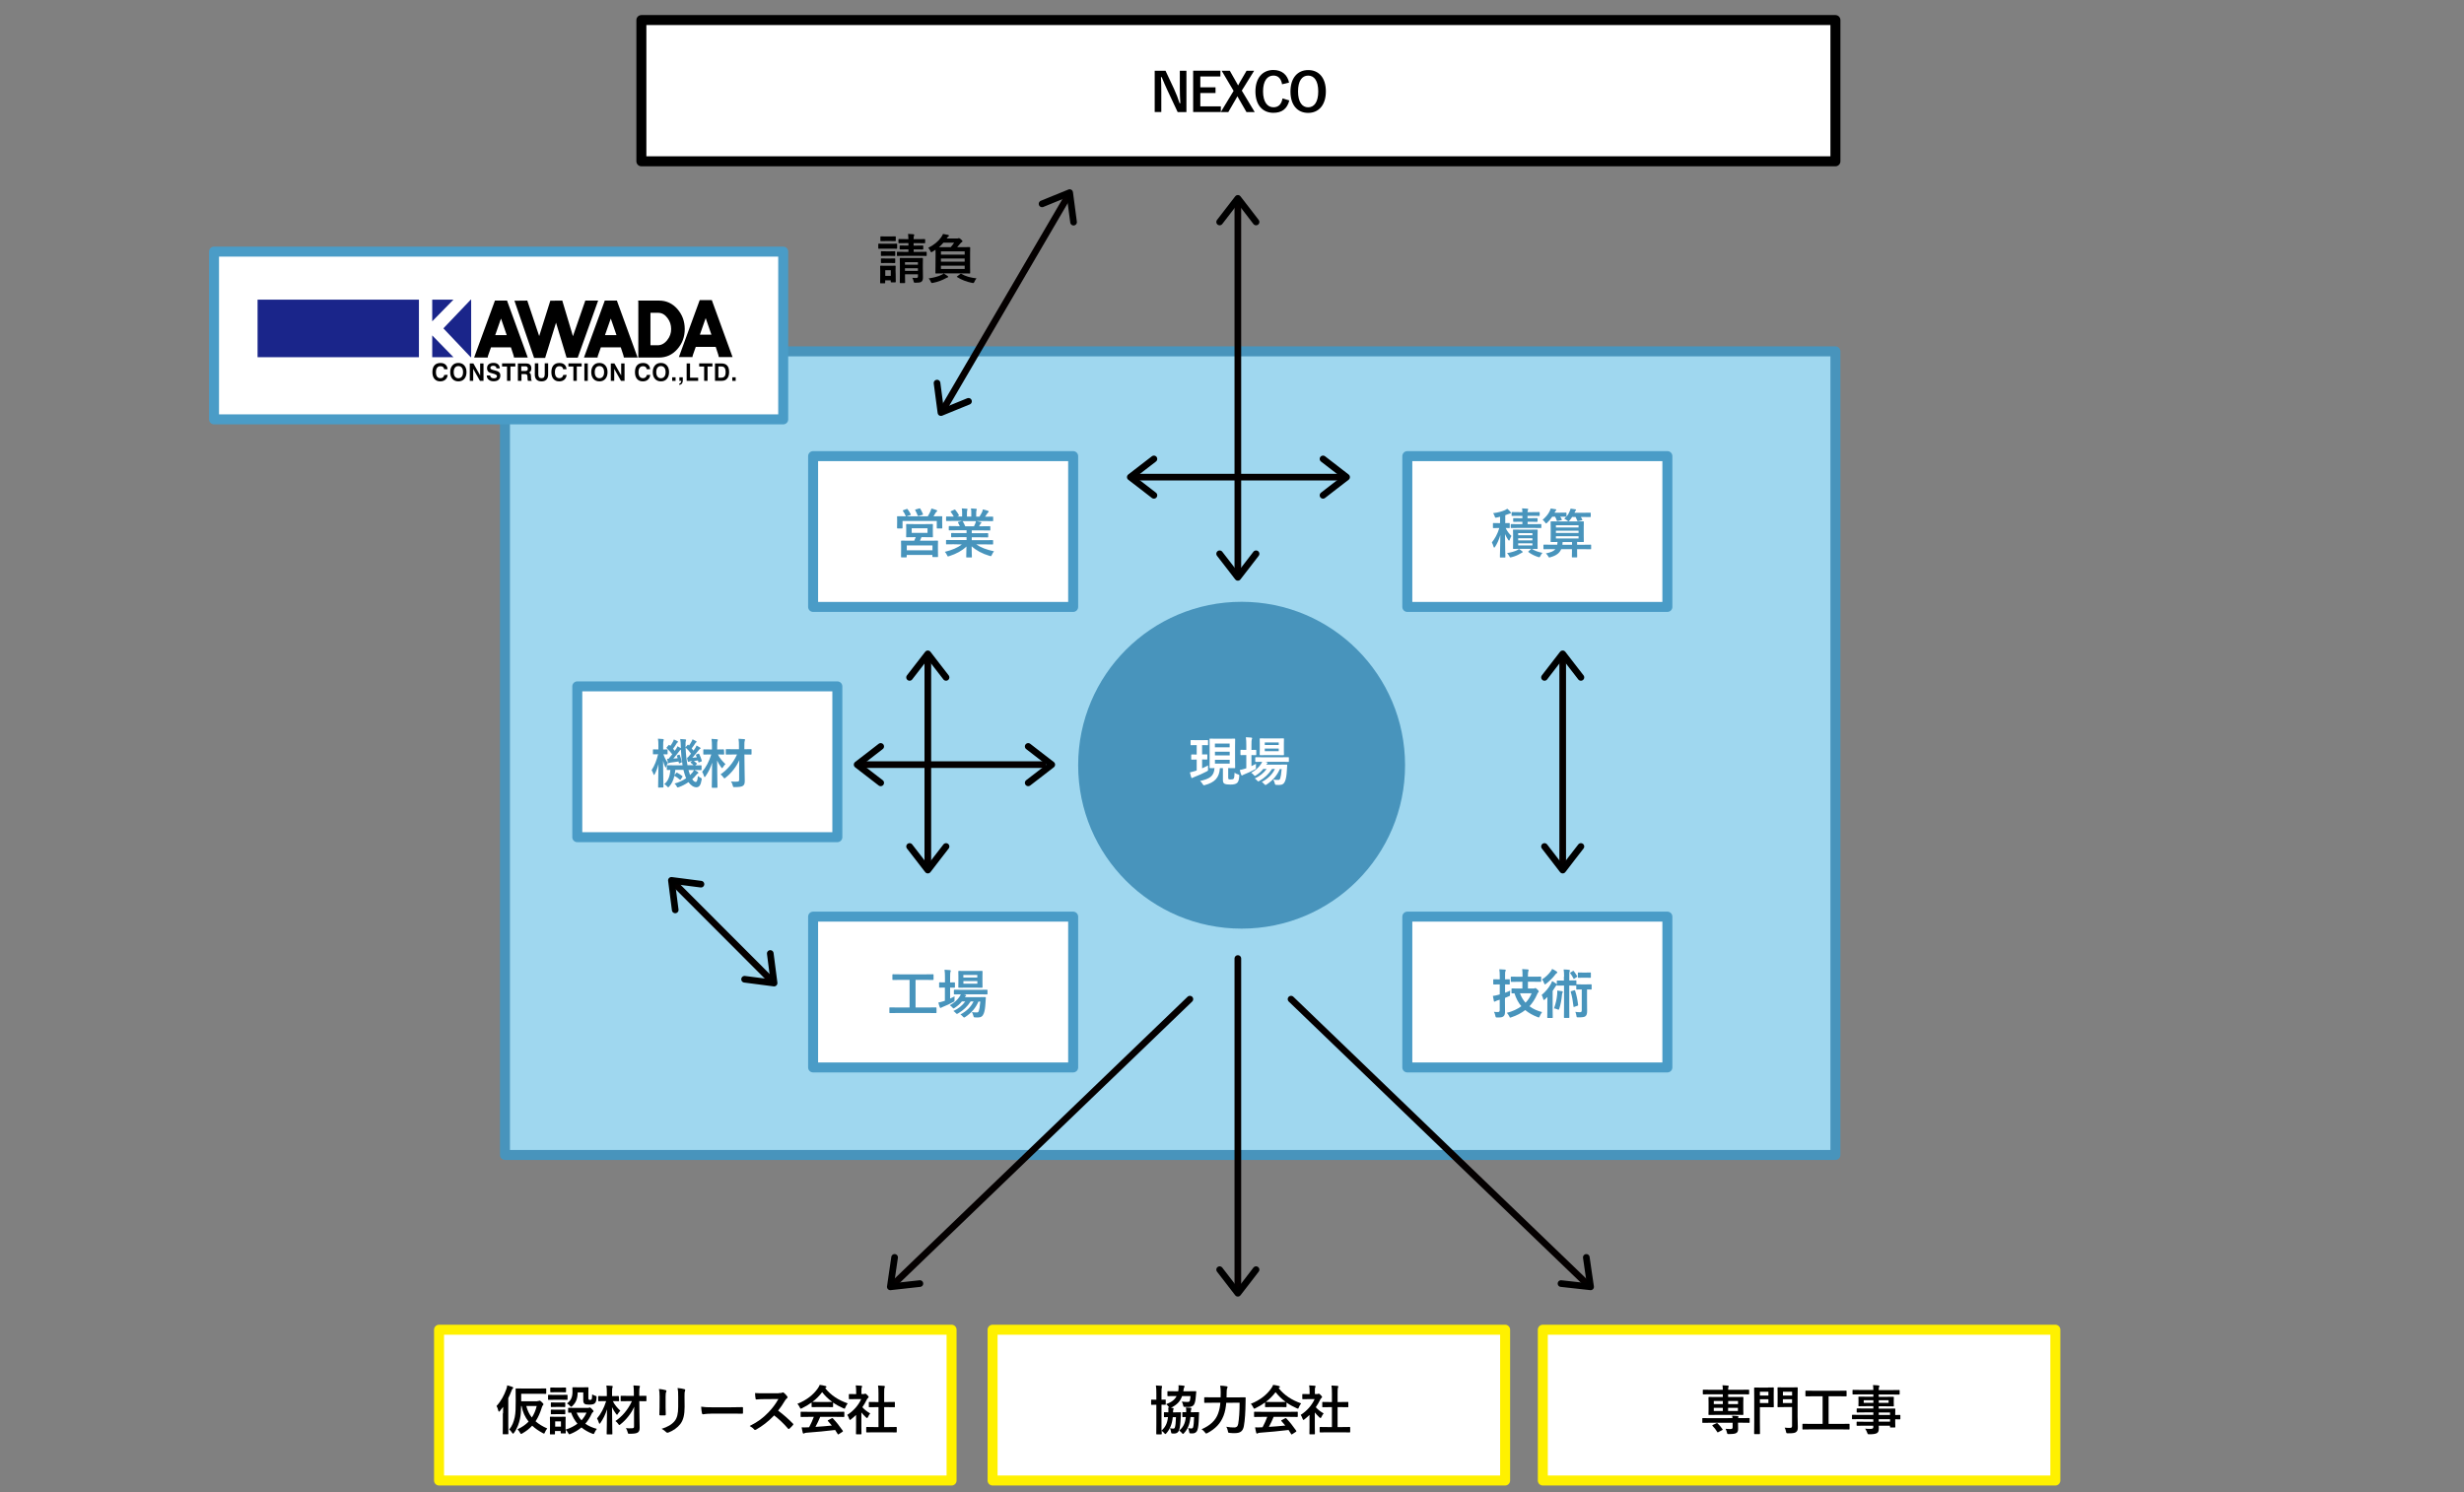 <?xml version="1.0" encoding="utf-8"?>
<!-- Generator: Adobe Illustrator 23.0.1, SVG Export Plug-In . SVG Version: 6.00 Build 0)  -->
<svg version="1.1" id="レイヤー_1" xmlns="http://www.w3.org/2000/svg" xmlns:xlink="http://www.w3.org/1999/xlink" x="0px"
	 y="0px" viewBox="0 0 556.28 336.9" style="enable-background:new 0 0 556.28 336.9;" xml:space="preserve">
<rect x="0" y="0" width="556.28" height="336.9" fill="#808080" stroke="none"/>
<style type="text/css">
	.st0{fill:#9FD7EF;stroke:#4894BC;stroke-width:2.254;stroke-linecap:round;stroke-linejoin:round;stroke-miterlimit:10;}
	.st1{fill:#FFFFFF;stroke:#000000;stroke-width:2.254;stroke-linecap:round;stroke-linejoin:round;stroke-miterlimit:10;}
	.st2{fill:#FFFFFF;stroke:#4A9CC7;stroke-width:2.254;stroke-linecap:round;stroke-linejoin:round;stroke-miterlimit:10;}
	.st3{fill:#4894BC;}
	.st4{fill:#FFFFFF;stroke:#FFF100;stroke-width:2.254;stroke-linecap:round;stroke-linejoin:round;stroke-miterlimit:10;}
	.st5{fill:#1A258A;}
	.st6{fill:none;stroke:#040000;stroke-width:1.503;stroke-linecap:round;stroke-linejoin:round;stroke-miterlimit:10;}
	.st7{fill:none;stroke:#000000;stroke-width:1.503;stroke-linecap:round;stroke-linejoin:round;stroke-miterlimit:10;}
	.st8{fill:#FFFFFF;}
</style>
<g>
	<rect x="114" y="79.33" class="st0" width="300.37" height="181.45"/>
	<rect x="144.8" y="4.53" class="st1" width="269.57" height="31.89"/>
	<g>
		<path d="M267.85,25.3h-1.98l-2.26-4.81c-0.54-1.16-0.92-2.04-1.34-3.08h-0.17c0.06,1.1,0.08,2.22,0.08,3.37v4.52h-1.49v-9.33h2.44
			l1.94,4.14c0.53,1.16,0.89,2.12,1.24,3.2h0.17c-0.08-1.14-0.12-2.16-0.12-3.42v-3.92h1.49L267.85,25.3L267.85,25.3z"/>
		<path d="M275.52,17.26h-4.53v2.46h3.43v1.28h-3.43v3.01h4.63v1.28h-6.25v-9.33h6.16L275.52,17.26L275.52,17.26z"/>
		<path d="M280.35,20.46l2.92,4.85h-1.86l-1.73-3c-0.12-0.2-0.2-0.38-0.32-0.58c-0.11,0.2-0.2,0.38-0.32,0.58l-1.74,3h-1.7l2.9-4.79
			l-2.7-4.55h1.84l1.5,2.64c0.14,0.23,0.24,0.44,0.38,0.68c0.14-0.23,0.26-0.46,0.38-0.7l1.53-2.62h1.71L280.35,20.46z"/>
		<path d="M289.45,19.03c-0.23-1.3-0.9-1.97-1.96-1.97c-1.38,0-2.34,1.2-2.34,3.58c0,2.37,0.98,3.58,2.34,3.58
			c1.12,0,1.8-0.64,2.06-2l1.53,0.47c-0.5,1.92-1.7,2.78-3.6,2.78c-2.42,0-4.05-1.74-4.05-4.82c0-3.09,1.65-4.85,4.05-4.85
			c1.92,0,3.16,1.07,3.55,2.84L289.45,19.03z"/>
		<path d="M299.33,20.64c0,3.08-1.62,4.85-4,4.85c-2.4,0-3.99-1.74-3.99-4.82c0-3.09,1.62-4.85,4-4.85
			C297.73,15.81,299.33,17.55,299.33,20.64z M293.05,20.65c0,2.38,0.92,3.58,2.28,3.58c1.37,0,2.28-1.2,2.28-3.58
			c0-2.4-0.9-3.58-2.28-3.58S293.05,18.25,293.05,20.65z"/>
	</g>
	<g>
		<rect x="183.57" y="102.99" class="st2" width="58.71" height="34.05"/>
		<g>
			<path class="st3" d="M204.65,114.94c0.16-0.06,0.2-0.04,0.26,0.05c0.29,0.38,0.53,0.77,0.7,1.13c0.06,0.11,0.06,0.12-0.11,0.18
				l-0.84,0.28h4.8c0.24-0.41,0.44-0.76,0.62-1.16c0.06-0.16,0.14-0.35,0.2-0.6c0.41,0.1,0.8,0.22,1.14,0.35
				c0.11,0.05,0.16,0.08,0.16,0.16c0,0.1-0.04,0.14-0.11,0.2c-0.08,0.06-0.18,0.16-0.26,0.29c-0.17,0.28-0.3,0.52-0.46,0.76H211
				c1.1,0,1.5-0.02,1.59-0.02c0.12,0,0.14,0.02,0.14,0.14c0,0.08-0.02,0.3-0.02,0.64v0.53c0,1.06,0.02,1.25,0.02,1.32
				c0,0.12-0.02,0.14-0.14,0.14h-0.96c-0.12,0-0.14-0.02-0.14-0.14v-1.56h-7.73v1.55c0,0.14-0.02,0.14-0.14,0.14h-0.96
				c-0.12,0-0.14-0.02-0.14-0.14c0-0.08,0.02-0.26,0.02-1.32v-0.44c0-0.42-0.02-0.64-0.02-0.72c0-0.12,0.02-0.14,0.14-0.14
				c0.08,0,0.48,0.02,1.59,0.02h0.28c-0.02-0.02-0.04-0.04-0.06-0.1c-0.16-0.38-0.38-0.78-0.62-1.1c-0.08-0.11-0.06-0.14,0.08-0.18
				L204.65,114.94z M208.95,118.34c1.08,0,1.47-0.02,1.55-0.02c0.11,0,0.12,0.02,0.12,0.14c0,0.06-0.02,0.26-0.02,0.82v1.06
				c0,0.56,0.02,0.76,0.02,0.83c0,0.12-0.02,0.14-0.12,0.14c-0.08,0-0.47-0.02-1.55-0.02h-0.92c-0.11,0.3-0.23,0.56-0.34,0.8h2.28
				c1.18,0,1.6-0.02,1.68-0.02c0.12,0,0.12,0.02,0.12,0.14c0,0.08-0.02,0.36-0.02,0.92v0.77c0,1.42,0.02,1.68,0.02,1.76
				c0,0.11,0,0.12-0.12,0.12h-1.01c-0.12,0-0.14-0.02-0.14-0.12v-0.36h-5.8v0.41c0,0.12-0.02,0.14-0.12,0.14h-1.02
				c-0.12,0-0.14-0.02-0.14-0.14c0-0.08,0.02-0.34,0.02-1.78v-0.65c0-0.71-0.02-1-0.02-1.07c0-0.12,0.02-0.14,0.14-0.14
				c0.08,0,0.5,0.02,1.68,0.02h1.16c0.12-0.26,0.24-0.53,0.34-0.8h-0.5c-1.1,0-1.48,0.02-1.55,0.02c-0.11,0-0.12-0.02-0.12-0.14
				c0-0.08,0.02-0.28,0.02-0.83v-1.06c0-0.56-0.02-0.76-0.02-0.82c0-0.14,0.02-0.14,0.12-0.14c0.08,0,0.46,0.02,1.55,0.02H208.95z
				 M204.72,124.25h5.8v-1.1h-5.8V124.25z M205.83,120.32h3.57v-1.04h-3.57V120.32z M207.53,114.8c0.14-0.05,0.18-0.02,0.24,0.08
				c0.2,0.32,0.44,0.78,0.6,1.2c0.05,0.1,0.04,0.12-0.14,0.17l-0.8,0.24c-0.18,0.05-0.2,0.04-0.24-0.1c-0.17-0.4-0.35-0.8-0.56-1.18
				c-0.08-0.12-0.04-0.14,0.11-0.18L207.53,114.8z"/>
			<path class="st3" d="M215.24,122.89c-1.08,0-1.44,0.02-1.52,0.02c-0.14,0-0.14-0.02-0.14-0.14v-0.71c0-0.14,0.02-0.14,0.14-0.14
				c0.08,0,0.44,0.02,1.52,0.02h2.97v-0.65h-1.7c-1.16,0-1.59,0.02-1.66,0.02c-0.12,0-0.12-0.02-0.12-0.14v-0.68
				c0-0.14,0-0.14,0.12-0.14c0.08,0,0.5,0.02,1.66,0.02h1.7v-0.64h-2.26c-1.16,0-1.54,0.02-1.61,0.02c-0.14,0-0.14-0.02-0.14-0.12
				v-0.71c0-0.12,0.02-0.14,0.14-0.14c0.08,0,0.46,0.02,1.61,0.02h0.74c-0.14-0.29-0.26-0.53-0.38-0.76
				c-0.06-0.11-0.08-0.16,0.08-0.2l0.78-0.22h-1.92c-1.08,0-1.44,0.02-1.52,0.02c-0.14,0-0.14-0.02-0.14-0.14v-0.74
				c0-0.14,0.02-0.14,0.14-0.14c0.08,0,0.44,0.02,1.52,0.02h0.08c-0.2-0.38-0.41-0.68-0.68-1.04c-0.08-0.08-0.05-0.14,0.1-0.2
				l0.7-0.32c0.12-0.06,0.16-0.05,0.23,0.05c0.29,0.35,0.59,0.76,0.8,1.16c0.06,0.11,0.06,0.12-0.1,0.2l-0.29,0.14h1.12v-0.8
				c0-0.42,0-0.71-0.08-1.04c0.38,0.02,0.84,0.04,1.16,0.08c0.1,0.02,0.14,0.05,0.14,0.11c0,0.08-0.02,0.14-0.05,0.2
				c-0.04,0.08-0.08,0.26-0.08,0.66v0.8h0.98v-0.78c0-0.44,0-0.72-0.08-1.06c0.36,0.02,0.83,0.04,1.16,0.08
				c0.11,0.02,0.16,0.05,0.16,0.11c0,0.06-0.02,0.14-0.05,0.2c-0.04,0.08-0.08,0.26-0.08,0.66v0.8h0.74
				c0.22-0.34,0.38-0.64,0.56-0.98c0.08-0.18,0.16-0.36,0.2-0.65c0.42,0.08,0.84,0.2,1.16,0.32c0.11,0.04,0.16,0.1,0.16,0.16
				c0,0.1-0.05,0.14-0.12,0.2c-0.08,0.08-0.14,0.14-0.2,0.23c-0.16,0.26-0.32,0.5-0.5,0.74h0.17c1.08,0,1.44-0.02,1.52-0.02
				c0.12,0,0.14,0.02,0.14,0.14v0.74c0,0.12-0.02,0.14-0.14,0.14c-0.08,0-0.44-0.02-1.52-0.02h-2.1c0.32,0.06,0.59,0.12,0.95,0.22
				c0.1,0.02,0.16,0.08,0.16,0.14c0,0.08-0.06,0.14-0.14,0.18c-0.06,0.04-0.12,0.17-0.17,0.26l-0.22,0.38h0.78
				c1.16,0,1.54-0.02,1.62-0.02c0.12,0,0.14,0.02,0.14,0.14v0.71c0,0.11-0.02,0.12-0.14,0.12c-0.08,0-0.46-0.02-1.62-0.02h-2.43
				v0.64h1.91c1.18,0,1.59-0.02,1.66-0.02c0.12,0,0.14,0.02,0.14,0.14v0.68c0,0.12-0.02,0.14-0.14,0.14c-0.08,0-0.48-0.02-1.66-0.02
				h-1.91v0.65h3.16c1.08,0,1.44-0.02,1.52-0.02c0.12,0,0.14,0.02,0.14,0.14v0.71c0,0.12-0.02,0.14-0.14,0.14
				c-0.08,0-0.44-0.02-1.52-0.02h-2.14c1.01,0.71,2.27,1.18,4,1.56c-0.16,0.2-0.32,0.44-0.47,0.77c-0.1,0.23-0.14,0.32-0.26,0.32
				c-0.06,0-0.14-0.02-0.28-0.06c-1.62-0.47-3.06-1.26-4.04-2.16c0,1.43,0.06,2.18,0.06,2.38c0,0.12-0.02,0.14-0.14,0.14h-1.02
				c-0.11,0-0.12-0.02-0.12-0.14c0-0.2,0.04-0.9,0.05-2.33c-1.01,0.96-2.26,1.64-3.86,2.16c-0.14,0.05-0.22,0.08-0.28,0.08
				c-0.11,0-0.16-0.08-0.26-0.32c-0.16-0.32-0.32-0.56-0.48-0.72c1.6-0.4,2.83-0.89,3.84-1.67L215.24,122.89L215.24,122.89z
				 M219.89,118.84c0.11-0.2,0.2-0.41,0.32-0.7c0.06-0.14,0.08-0.26,0.14-0.48h-3.07c0.04,0.02,0.06,0.05,0.1,0.1
				c0.18,0.3,0.38,0.66,0.54,1.08L219.89,118.84L219.89,118.84z"/>
		</g>
	</g>
	<rect x="99.12" y="300.24" class="st4" width="115.71" height="34.05"/>
	<g>
		<path d="M113.57,319.12c0-0.44,0.02-0.95,0.02-1.46c-0.23,0.32-0.47,0.62-0.72,0.92c-0.1,0.11-0.17,0.17-0.22,0.17
			c-0.06,0-0.1-0.06-0.14-0.2c-0.08-0.4-0.26-0.84-0.41-1.08c1.01-1.1,1.73-2.44,2.21-3.81c0.1-0.28,0.17-0.56,0.2-0.86
			c0.42,0.12,0.82,0.22,1.16,0.36c0.14,0.05,0.2,0.1,0.2,0.18s-0.04,0.14-0.14,0.22c-0.08,0.05-0.14,0.17-0.26,0.48
			c-0.22,0.58-0.46,1.12-0.72,1.65v6.19c0,1.18,0.02,1.77,0.02,1.83c0,0.12-0.02,0.14-0.14,0.14h-1.01c-0.11,0-0.12-0.02-0.12-0.14
			c0-0.08,0.02-0.65,0.02-1.83v-2.76H113.57z M121.3,316.36c0.2,0,0.28-0.02,0.34-0.05c0.08-0.04,0.12-0.05,0.2-0.05
			s0.17,0.02,0.47,0.32c0.32,0.32,0.38,0.4,0.38,0.5c0,0.08-0.04,0.14-0.12,0.22c-0.08,0.08-0.14,0.2-0.23,0.44
			c-0.38,1.25-0.84,2.3-1.43,3.18c0.72,0.64,1.6,1.16,2.64,1.62c-0.22,0.26-0.38,0.52-0.53,0.88c-0.08,0.2-0.12,0.28-0.2,0.28
			c-0.06,0-0.14-0.05-0.29-0.12c-0.92-0.5-1.71-1.04-2.38-1.67c-0.62,0.68-1.36,1.25-2.22,1.74c-0.14,0.08-0.22,0.12-0.29,0.12
			c-0.08,0-0.14-0.08-0.24-0.28c-0.16-0.29-0.36-0.56-0.58-0.76c1.02-0.48,1.85-1.04,2.52-1.74c-0.8-1-1.34-2.16-1.58-3.52h-0.11
			c-0.02,1.13-0.08,2.1-0.26,2.9c-0.22,0.98-0.59,2.13-1.34,3.15c-0.11,0.14-0.17,0.2-0.22,0.2c-0.06,0-0.12-0.08-0.23-0.22
			c-0.2-0.32-0.42-0.56-0.64-0.74c0.72-0.84,1.02-1.74,1.25-2.76c0.2-0.95,0.22-2.12,0.22-3.64c0-1.84-0.02-2.64-0.02-2.72
			c0-0.12,0.02-0.14,0.14-0.14c0.08,0,0.5,0.02,1.64,0.02h3.39c1.14,0,1.54-0.02,1.62-0.02c0.11,0,0.12,0.02,0.12,0.14v0.94
			c0,0.12-0.02,0.14-0.12,0.14c-0.08,0-0.47-0.02-1.62-0.02h-3.91v1.7h3.64V316.36z M118.82,317.46c0.26,1.04,0.68,1.88,1.25,2.6
			c0.5-0.74,0.86-1.6,1.1-2.6H118.82z"/>
		<path d="M126.71,314.96c0.92,0,1.22-0.02,1.28-0.02c0.12,0,0.14,0.02,0.14,0.14v0.86c0,0.14-0.02,0.14-0.14,0.14
			c-0.08,0-0.38-0.02-1.28-0.02h-1.56c-0.92,0-1.22,0.02-1.28,0.02c-0.12,0-0.14-0.02-0.14-0.14v-0.86c0-0.12,0.02-0.14,0.14-0.14
			c0.06,0,0.36,0.02,1.28,0.02H126.71z M132.72,317.9c0.14,0,0.2-0.02,0.26-0.05c0.05-0.02,0.11-0.06,0.18-0.06
			c0.08,0,0.23,0.11,0.46,0.34c0.28,0.29,0.38,0.42,0.38,0.5c0,0.11-0.04,0.16-0.14,0.22c-0.1,0.06-0.2,0.17-0.29,0.38
			c-0.35,0.8-0.83,1.55-1.43,2.24c0.72,0.5,1.59,0.89,2.61,1.16c-0.2,0.24-0.38,0.54-0.52,0.84c-0.11,0.23-0.14,0.32-0.24,0.32
			c-0.06,0-0.14-0.04-0.28-0.08c-0.92-0.36-1.74-0.82-2.44-1.4c-0.68,0.58-1.5,1.07-2.46,1.46c-0.14,0.06-0.22,0.08-0.28,0.08
			c-0.1,0-0.14-0.08-0.26-0.3c-0.14-0.26-0.32-0.52-0.56-0.71c0.02,0.48,0.02,0.64,0.02,0.68c0,0.12-0.02,0.14-0.14,0.14h-0.86
			c-0.12,0-0.14-0.02-0.14-0.14v-0.4h-1.3v0.62c0,0.12-0.02,0.14-0.14,0.14h-0.86c-0.14,0-0.14-0.02-0.14-0.14
			c0-0.08,0.02-0.36,0.02-1.82v-0.77c0-0.76-0.02-1.04-0.02-1.13c0-0.12,0.02-0.14,0.14-0.14c0.08,0,0.32,0.02,1.1,0.02h1.07
			c0.78,0,1.02-0.02,1.1-0.02c0.12,0,0.14,0.02,0.14,0.14c0,0.08-0.02,0.36-0.02,0.92v1.86c1.06-0.32,1.96-0.8,2.68-1.34
			c-0.6-0.7-1.08-1.52-1.42-2.5c-0.35,0-0.5,0.02-0.54,0.02c-0.12,0-0.14-0.02-0.14-0.14v-0.84c0-0.11,0.02-0.12,0.14-0.12
			c0.08,0,0.42,0.02,1.47,0.02h2.83V317.9z M126.57,313.31c0.78,0,1.01-0.02,1.08-0.02c0.14,0,0.14,0.02,0.14,0.14v0.8
			c0,0.12-0.02,0.14-0.14,0.14c-0.08,0-0.3-0.02-1.08-0.02h-1.1c-0.78,0-1.02,0.02-1.1,0.02c-0.12,0-0.14-0.02-0.14-0.14v-0.8
			c0-0.12,0.02-0.14,0.14-0.14c0.08,0,0.32,0.02,1.1,0.02H126.57z M126.47,316.68c0.74,0,0.95-0.02,1.01-0.02
			c0.14,0,0.14,0.02,0.14,0.12v0.78c0,0.12-0.02,0.14-0.14,0.14c-0.06,0-0.28-0.02-1.01-0.02h-0.95c-0.74,0-0.95,0.02-1.02,0.02
			c-0.12,0-0.14-0.02-0.14-0.14v-0.78c0-0.11,0.02-0.12,0.14-0.12c0.08,0,0.29,0.02,1.02,0.02H126.47z M126.47,318.3
			c0.74,0,0.95-0.02,1.01-0.02c0.14,0,0.14,0.02,0.14,0.14v0.77c0,0.12-0.02,0.14-0.14,0.14c-0.06,0-0.28-0.02-1.01-0.02h-0.95
			c-0.74,0-0.95,0.02-1.02,0.02c-0.12,0-0.14-0.02-0.14-0.14v-0.77c0-0.12,0.02-0.14,0.14-0.14c0.08,0,0.29,0.02,1.02,0.02H126.47z
			 M125.34,320.93v1.2h1.3v-1.2H125.34z M130.42,314.37c-0.02,1.52-0.46,2.38-1.18,3.07c-0.14,0.14-0.22,0.2-0.29,0.2
			s-0.16-0.08-0.29-0.23c-0.18-0.2-0.44-0.42-0.66-0.53c0.8-0.56,1.25-1.26,1.25-2.62c0-0.54-0.02-0.82-0.02-0.89
			c0-0.12,0.02-0.14,0.14-0.14c0.08,0,0.29,0.02,1.06,0.02h1.2c0.77,0,1.01-0.02,1.08-0.02c0.12,0,0.14,0.02,0.14,0.14
			c0,0.08-0.02,0.36-0.02,0.98v1.25c0,0.2,0.02,0.34,0.08,0.41c0.06,0.06,0.14,0.08,0.34,0.08c0.17,0,0.26-0.06,0.32-0.17
			c0.08-0.12,0.1-0.41,0.12-1.08c0.2,0.12,0.48,0.26,0.71,0.32c0.3,0.1,0.29,0.12,0.28,0.44c-0.04,0.72-0.16,1.06-0.44,1.28
			c-0.2,0.2-0.59,0.28-1.22,0.28c-0.5,0-0.83-0.05-1.02-0.17c-0.24-0.16-0.32-0.42-0.32-0.83v-1.77h-1.26V314.37z M130.18,318.96
			c0.28,0.68,0.64,1.25,1.1,1.74c0.5-0.54,0.88-1.14,1.13-1.74H130.18z"/>
		<path d="M139.77,316.24c0,0.12-0.02,0.14-0.14,0.14c-0.08,0-0.38-0.02-1.28-0.02c0.36,0.78,1.04,1.56,1.7,2.18
			c-0.18,0.18-0.4,0.42-0.56,0.7c-0.08,0.14-0.14,0.22-0.18,0.22c-0.06,0-0.11-0.08-0.22-0.2c-0.4-0.53-0.7-1.04-0.92-1.53
			c0.02,3.27,0.08,5.76,0.08,6.01c0,0.12-0.02,0.14-0.14,0.14h-1.01c-0.12,0-0.14-0.02-0.14-0.14c0-0.26,0.06-2.58,0.08-5.53
			c-0.34,1.13-0.84,2.14-1.49,3.08c-0.08,0.11-0.14,0.18-0.2,0.18c-0.05,0-0.1-0.06-0.14-0.2c-0.12-0.38-0.26-0.74-0.42-1
			c0.88-1.04,1.53-2.26,2.06-3.91h-0.35c-0.94,0-1.24,0.02-1.31,0.02c-0.14,0-0.14-0.02-0.14-0.14v-0.89c0-0.14,0.02-0.14,0.14-0.14
			c0.08,0,0.38,0.02,1.31,0.02h0.5v-0.68c0-0.78-0.02-1.16-0.1-1.71c0.46,0.02,0.82,0.04,1.24,0.08c0.12,0.02,0.2,0.06,0.2,0.12
			c0,0.11-0.05,0.18-0.08,0.26c-0.06,0.14-0.08,0.4-0.08,1.22v0.71h0.08c0.94,0,1.25-0.02,1.32-0.02c0.12,0,0.14,0.02,0.14,0.14
			L139.77,316.24L139.77,316.24z M143.14,319.94c-0.02-0.56,0.02-1.4,0.04-2.31c-0.64,1.48-1.8,2.95-3.1,3.97
			c-0.14,0.11-0.2,0.16-0.26,0.16c-0.08,0-0.12-0.08-0.24-0.24c-0.2-0.28-0.42-0.5-0.64-0.66c1.48-1,2.84-2.54,3.72-4.49h-0.88
			c-1.07,0-1.44,0.02-1.52,0.02c-0.12,0-0.14-0.02-0.14-0.14v-0.95c0-0.12,0.02-0.14,0.14-0.14c0.08,0,0.44,0.02,1.52,0.02h1.32
			v-0.66c0-0.77-0.02-1.16-0.1-1.7c0.44,0.02,0.86,0.04,1.28,0.08c0.12,0.02,0.2,0.06,0.2,0.12c0,0.11-0.05,0.17-0.08,0.26
			c-0.06,0.14-0.08,0.4-0.08,1.22v0.68c1.06,0,1.42-0.02,1.48-0.02c0.14,0,0.14,0.02,0.14,0.14v0.95c0,0.12-0.02,0.14-0.14,0.14
			c-0.06,0-0.42-0.02-1.47-0.02l0.04,3.51c0.02,0.84,0.04,1.8,0.04,2.4c0,0.62-0.08,0.92-0.41,1.16c-0.32,0.22-0.88,0.29-1.82,0.29
			c-0.38,0.02-0.38,0.02-0.48-0.35c-0.11-0.4-0.23-0.7-0.4-0.92c0.44,0.05,0.78,0.05,1.22,0.04c0.52,0,0.64-0.08,0.62-0.46
			L143.14,319.94z"/>
		<path d="M148.91,315.38c0-0.83-0.04-1.28-0.14-1.76c0.5,0.06,1.14,0.14,1.49,0.26c0.14,0.04,0.2,0.11,0.2,0.2
			c0,0.06-0.02,0.12-0.05,0.18c-0.11,0.23-0.14,0.53-0.14,1.14v2.43c0,0.62,0.02,1.1,0.04,1.52c0,0.18-0.08,0.24-0.26,0.24h-0.96
			c-0.17,0-0.24-0.06-0.23-0.2c0-0.42,0.04-1.12,0.04-1.64L148.91,315.38L148.91,315.38z M154.56,317.63c0,1.78-0.26,2.97-0.98,3.92
			c-0.59,0.78-1.64,1.52-2.64,1.89c-0.1,0.04-0.18,0.06-0.26,0.06c-0.1,0-0.18-0.04-0.29-0.14c-0.29-0.29-0.6-0.52-1.02-0.74
			c1.28-0.4,2.3-0.96,2.94-1.76c0.56-0.68,0.8-1.68,0.8-3.21v-2.28c0-1.04-0.02-1.42-0.14-1.96c0.58,0.05,1.16,0.14,1.56,0.26
			c0.12,0.04,0.17,0.11,0.17,0.2c0,0.06-0.02,0.14-0.05,0.2c-0.11,0.26-0.11,0.56-0.11,1.31L154.56,317.63L154.56,317.63z"/>
		<path d="M160.52,319.2c-1.19,0-1.65,0.14-1.77,0.14c-0.14,0-0.24-0.08-0.28-0.26c-0.06-0.28-0.14-0.84-0.18-1.46
			c0.78,0.12,1.38,0.14,2.6,0.14h3.87c0.92,0,1.84-0.02,2.76-0.04c0.18-0.02,0.22,0.02,0.22,0.17c0.02,0.36,0.02,0.77,0,1.13
			c0,0.14-0.05,0.2-0.22,0.18c-0.9-0.02-1.79-0.02-2.68-0.02h-4.33V319.2z"/>
		<path d="M175.8,314.55c0.44,0,0.65-0.02,0.83-0.11c0.05-0.04,0.08-0.05,0.14-0.05c0.08,0,0.14,0.05,0.2,0.1
			c0.28,0.22,0.56,0.53,0.78,0.84c0.04,0.06,0.06,0.11,0.06,0.16c0,0.08-0.05,0.16-0.16,0.24c-0.16,0.14-0.32,0.32-0.44,0.53
			c-0.5,0.84-0.96,1.52-1.54,2.25c1.16,0.86,2.22,1.79,3.33,2.91c0.06,0.06,0.1,0.12,0.1,0.17s-0.02,0.11-0.08,0.18
			c-0.23,0.28-0.5,0.56-0.8,0.82c-0.05,0.05-0.1,0.08-0.14,0.08c-0.06,0-0.11-0.04-0.17-0.1c-1.01-1.18-2.04-2.13-3.13-2.98
			c-1.36,1.42-2.73,2.44-4.04,3.18c-0.11,0.05-0.2,0.1-0.28,0.1c-0.08,0-0.14-0.04-0.2-0.11c-0.26-0.32-0.62-0.56-1.01-0.78
			c1.88-0.95,3-1.8,4.23-3.07c0.86-0.9,1.53-1.76,2.26-3.02l-3.1,0.02c-0.62,0-1.25,0.02-1.9,0.08c-0.1,0.02-0.14-0.08-0.16-0.2
			c-0.06-0.26-0.11-0.83-0.11-1.25c0.65,0.05,1.25,0.05,2.04,0.05h3.3V314.55z"/>
		<path d="M183.25,316.66c-0.68,0.5-1.4,0.92-2.18,1.3c-0.14,0.08-0.23,0.11-0.29,0.11c-0.08,0-0.12-0.08-0.22-0.3
			c-0.14-0.3-0.32-0.56-0.54-0.8c2.1-0.83,3.66-2.1,4.62-3.5c0.2-0.3,0.32-0.5,0.42-0.78c0.47,0.06,0.92,0.14,1.3,0.26
			c0.14,0.04,0.22,0.08,0.22,0.17c0,0.08-0.02,0.14-0.12,0.2c-0.08,0.04-0.12,0.08-0.17,0.11c1.36,1.66,2.98,2.7,5.09,3.44
			c-0.23,0.29-0.38,0.58-0.52,0.9c-0.08,0.22-0.12,0.3-0.2,0.3c-0.06,0-0.14-0.04-0.28-0.1c-0.82-0.36-1.6-0.78-2.3-1.28v0.89
			c0,0.12-0.02,0.14-0.14,0.14c-0.08,0-0.4-0.02-1.36-0.02h-1.85c-0.96,0-1.28,0.02-1.36,0.02c-0.12,0-0.14-0.02-0.14-0.14V316.66z
			 M182.48,319.92c-1.13,0-1.52,0.02-1.59,0.02c-0.14,0-0.14-0.02-0.14-0.14v-0.9c0-0.12,0.02-0.14,0.14-0.14
			c0.08,0,0.46,0.02,1.59,0.02h6.41c1.13,0,1.52-0.02,1.59-0.02c0.14,0,0.14,0.02,0.14,0.14v0.9c0,0.12-0.02,0.14-0.14,0.14
			c-0.08,0-0.46-0.02-1.59-0.02h-3.72c-0.3,0.74-0.66,1.5-1.07,2.26c1.25-0.08,2.56-0.18,3.7-0.3c-0.28-0.34-0.56-0.68-0.88-1.02
			c-0.08-0.1-0.08-0.14,0.08-0.22l0.77-0.4c0.14-0.08,0.17-0.06,0.26,0.02c0.82,0.86,1.5,1.72,2.24,2.79
			c0.06,0.1,0.06,0.14-0.06,0.23l-0.83,0.54c-0.08,0.05-0.11,0.08-0.14,0.08s-0.06-0.02-0.1-0.08c-0.2-0.34-0.41-0.65-0.6-0.94
			c-2,0.26-4.45,0.46-6.49,0.62c-0.2,0.02-0.35,0.06-0.44,0.11c-0.06,0.05-0.12,0.08-0.2,0.08c-0.08,0-0.14-0.06-0.17-0.17
			c-0.11-0.4-0.18-0.82-0.26-1.24c0.44,0.04,0.84,0.02,1.31,0c0.12,0,0.26-0.02,0.38-0.02c0.44-0.82,0.78-1.59,1.06-2.34
			L182.48,319.92L182.48,319.92z M186.59,316.56c0.8,0,1.16-0.02,1.3-0.02c-0.86-0.62-1.62-1.36-2.28-2.2
			c-0.64,0.84-1.37,1.58-2.2,2.2c0.11,0.02,0.44,0.02,1.32,0.02H186.59z"/>
		<path d="M193.3,319.45c-0.38,0.36-0.74,0.7-1.14,1c-0.12,0.1-0.2,0.16-0.26,0.16c-0.08,0-0.12-0.1-0.2-0.28
			c-0.12-0.34-0.26-0.65-0.42-0.86c1.41-0.89,2.54-2.19,3.14-3.56h-1.36c-0.92,0-1.2,0.02-1.28,0.02c-0.12,0-0.14-0.02-0.14-0.14
			v-0.89c0-0.12,0.02-0.14,0.14-0.14c0.08,0,0.36,0.02,1.28,0.02h0.23v-0.5c0-0.64-0.02-1.02-0.1-1.47
			c0.46,0.02,0.82,0.04,1.25,0.08c0.12,0.02,0.2,0.08,0.2,0.12c0,0.11-0.04,0.17-0.08,0.26c-0.08,0.14-0.08,0.35-0.08,0.96v0.54h0.5
			c0.11,0,0.17-0.02,0.23-0.05c0.05-0.02,0.1-0.05,0.14-0.05c0.08,0,0.2,0.08,0.44,0.32c0.23,0.23,0.32,0.35,0.32,0.44
			c0,0.06-0.02,0.12-0.12,0.2c-0.11,0.11-0.18,0.17-0.28,0.35c-0.29,0.62-0.64,1.2-1.02,1.76c0.47,0.54,1.04,0.98,1.77,1.4
			c-0.18,0.2-0.35,0.48-0.48,0.78c-0.08,0.18-0.14,0.26-0.23,0.26c-0.06,0-0.14-0.05-0.24-0.14c-0.38-0.35-0.74-0.74-1.04-1.12v3.38
			c0,0.89,0.02,1.36,0.02,1.42c0,0.12-0.02,0.14-0.14,0.14h-0.96c-0.14,0-0.14-0.02-0.14-0.14c0-0.08,0.02-0.53,0.02-1.42v-2.88
			H193.3z M197.32,323.41c-1.14,0-1.54,0.02-1.62,0.02c-0.12,0-0.14-0.02-0.14-0.14v-0.95c0-0.12,0.02-0.14,0.14-0.14
			c0.08,0,0.47,0.02,1.62,0.02h1.01v-4.5h-0.54c-1.07,0-1.44,0.02-1.52,0.02c-0.11,0-0.12,0-0.12-0.12v-0.95
			c0-0.12,0.02-0.12,0.12-0.12c0.08,0,0.44,0.02,1.52,0.02h0.54v-1.91c0-0.86-0.02-1.26-0.1-1.82c0.46,0.02,0.92,0.04,1.34,0.08
			c0.11,0.02,0.2,0.06,0.2,0.12c0,0.1-0.02,0.16-0.06,0.26c-0.08,0.14-0.1,0.44-0.1,1.32v1.95h0.76c1.07,0,1.44-0.02,1.52-0.02
			c0.12,0,0.14,0,0.14,0.12v0.95c0,0.12-0.02,0.12-0.14,0.12c-0.08,0-0.44-0.02-1.52-0.02h-0.76v4.5h1.1c1.14,0,1.53-0.02,1.6-0.02
			c0.14,0,0.14,0.02,0.14,0.14v0.95c0,0.12-0.02,0.14-0.14,0.14c-0.08,0-0.46-0.02-1.6-0.02L197.32,323.41L197.32,323.41z"/>
	</g>
	<rect x="224.09" y="300.24" class="st4" width="115.71" height="34.05"/>
	<g>
		<path d="M265.32,318.9c0.8,0,1.06-0.02,1.13-0.02c0.14,0,0.17,0.02,0.16,0.14c-0.02,0.26-0.02,0.53-0.04,0.78
			c-0.06,1.7-0.17,2.5-0.36,3.07c-0.18,0.56-0.56,0.82-1.12,0.82c-0.17,0-0.3,0-0.47-0.02c-0.18-0.02-0.2-0.05-0.26-0.42
			c-0.04-0.28-0.11-0.54-0.23-0.76c0.32,0.05,0.47,0.08,0.71,0.08c0.22,0,0.34-0.06,0.41-0.28c0.12-0.38,0.2-1.04,0.24-2.3h-0.72
			c-0.17,1.61-0.64,2.7-1.43,3.61c-0.12,0.14-0.2,0.2-0.26,0.2c-0.06,0-0.12-0.06-0.2-0.17c-0.18-0.23-0.4-0.41-0.62-0.56
			c0.02,0.41,0.02,0.64,0.02,0.66c0,0.12-0.02,0.14-0.14,0.14h-0.98c-0.11,0-0.12-0.02-0.12-0.14c0-0.08,0.02-0.74,0.02-2.1v-4.45
			h-0.02c-0.74,0-0.96,0.02-1.04,0.02c-0.11,0-0.12-0.02-0.12-0.14v-0.89c0-0.12,0.02-0.14,0.12-0.14c0.08,0,0.29,0.02,1.04,0.02
			h0.02v-1.4c0-0.86-0.02-1.22-0.1-1.82c0.46,0.02,0.82,0.04,1.22,0.08c0.12,0.02,0.18,0.06,0.18,0.12c0,0.08-0.04,0.16-0.06,0.24
			c-0.06,0.16-0.08,0.46-0.08,1.34v1.43c0.56,0,0.74-0.02,0.82-0.02c0.12,0,0.14,0.02,0.14,0.14v0.89c0,0.14-0.02,0.14-0.14,0.14
			c-0.08,0-0.26-0.02-0.82-0.02v5.88c0.86-0.83,1.3-1.6,1.47-3.08c-0.53,0.02-0.72,0.02-0.78,0.02c-0.12,0-0.14-0.02-0.14-0.14
			v-0.86c0-0.11,0.02-0.12,0.14-0.12c0.06,0,0.28,0.02,0.86,0.02c0.02-0.44,0.02-0.74-0.04-1.08c0.08,0,0.16,0,0.24,0.02
			c-0.04-0.04-0.08-0.1-0.11-0.16c-0.18-0.26-0.38-0.46-0.59-0.62c1.18-0.41,1.95-1,2.37-1.83h-0.36c-1.12,0-1.5,0.02-1.58,0.02
			c-0.14,0-0.14-0.02-0.14-0.14v-0.86c0-0.11,0.02-0.12,0.14-0.12c0.08,0,0.46,0.02,1.58,0.02H266l0.04-0.26
			c0.05-0.41,0.06-0.74,0.02-1.1c0.38,0.02,0.83,0.05,1.14,0.1c0.14,0.02,0.24,0.06,0.24,0.14c0,0.08-0.04,0.14-0.08,0.22
			c-0.08,0.12-0.11,0.26-0.16,0.58l-0.05,0.32h1.18c1.13,0,1.53-0.02,1.6-0.02c0.12,0,0.14,0.02,0.14,0.14l-0.08,0.86
			c-0.08,1.06-0.2,1.62-0.42,2.01c-0.22,0.38-0.7,0.56-1.24,0.56c-0.26,0-0.54-0.02-0.78-0.02c-0.36-0.02-0.38-0.02-0.44-0.38
			c-0.05-0.28-0.16-0.54-0.3-0.82c0.47,0.06,0.92,0.08,1.28,0.08c0.32,0,0.48-0.06,0.54-0.32c0.05-0.2,0.11-0.56,0.14-1h-1.9
			c-0.42,1.2-1.16,1.97-2.52,2.64l0.41,0.04c0.14,0.02,0.2,0.08,0.2,0.14c0,0.06-0.02,0.11-0.06,0.2c-0.04,0.1-0.08,0.32-0.08,0.66
			H265.32z M268.77,319.96c-0.17,1.66-0.64,2.73-1.44,3.61c-0.12,0.14-0.2,0.2-0.26,0.2c-0.08,0-0.12-0.06-0.2-0.16
			c-0.2-0.24-0.38-0.41-0.64-0.58c0.86-0.78,1.31-1.52,1.49-3.08c-0.44,0.02-0.6,0.02-0.65,0.02c-0.12,0-0.14-0.02-0.14-0.14v-0.86
			c0-0.11,0.02-0.12,0.14-0.12c0.05,0,0.22,0.02,0.72,0.02c0.02-0.41,0.02-0.74-0.05-1.08c0.38,0.02,0.68,0.04,1.04,0.08
			c0.14,0.02,0.2,0.08,0.2,0.14c0,0.08-0.02,0.12-0.05,0.2c-0.05,0.11-0.08,0.32-0.1,0.66h0.6c0.82,0,1.07-0.02,1.14-0.02
			c0.12,0,0.16,0.02,0.14,0.14c-0.02,0.26-0.02,0.53-0.04,0.78c-0.05,1.78-0.14,2.5-0.34,3.13c-0.17,0.5-0.58,0.76-1.13,0.76
			c-0.17,0-0.34-0.02-0.48-0.02c-0.2-0.02-0.2-0.04-0.26-0.41c-0.05-0.3-0.12-0.56-0.23-0.77c0.3,0.05,0.47,0.08,0.72,0.08
			c0.24,0,0.35-0.08,0.41-0.29c0.11-0.38,0.18-1.04,0.22-2.28L268.77,319.96L268.77,319.96z"/>
		<path d="M276.84,316.74c-0.08,1.01-0.26,2.04-0.6,2.9c-0.68,1.78-1.85,2.97-3.63,3.93c-0.14,0.06-0.23,0.11-0.29,0.11
			c-0.1,0-0.16-0.08-0.29-0.26c-0.24-0.32-0.5-0.56-0.76-0.7c1.96-0.86,3.18-2,3.74-3.57c0.28-0.77,0.44-1.58,0.5-2.42h-1.88
			c-1.16,0-1.55,0.02-1.62,0.02c-0.14,0-0.14-0.02-0.14-0.14v-0.98c0-0.12,0.02-0.14,0.14-0.14c0.06,0,0.46,0.02,1.62,0.02h1.94
			c0-0.35,0.02-0.7,0.02-1.04c0-0.59-0.02-1.06-0.11-1.6c0.47,0.02,1.01,0.06,1.42,0.14c0.18,0.02,0.24,0.08,0.24,0.17
			c0,0.14-0.05,0.2-0.11,0.3c-0.06,0.14-0.1,0.5-0.1,1.02c0,0.32,0,0.68-0.02,1.02h2.52c1.16,0,1.56-0.02,1.65-0.02
			c0.12,0,0.14,0.02,0.14,0.14c-0.02,0.36-0.02,0.77-0.02,1.08c-0.02,2-0.14,3.99-0.38,5.28c-0.22,1.16-0.8,1.58-2.01,1.59
			c-0.46,0.02-0.8-0.02-1.16-0.05c-0.38-0.04-0.38-0.05-0.44-0.44c-0.08-0.38-0.2-0.7-0.35-0.95c0.78,0.14,1.22,0.16,1.8,0.16
			c0.44,0,0.76-0.17,0.88-0.8c0.2-1.16,0.32-2.78,0.32-4.79L276.84,316.74L276.84,316.74z"/>
		<path d="M285.62,316.66c-0.68,0.5-1.4,0.92-2.18,1.3c-0.14,0.08-0.23,0.11-0.29,0.11c-0.08,0-0.12-0.08-0.22-0.3
			c-0.14-0.3-0.32-0.56-0.54-0.8c2.1-0.83,3.66-2.1,4.62-3.5c0.2-0.3,0.32-0.5,0.42-0.78c0.47,0.06,0.92,0.14,1.3,0.26
			c0.14,0.04,0.22,0.08,0.22,0.17c0,0.08-0.02,0.14-0.12,0.2c-0.08,0.04-0.12,0.08-0.17,0.11c1.36,1.66,2.98,2.7,5.09,3.44
			c-0.23,0.29-0.38,0.58-0.52,0.9c-0.08,0.22-0.12,0.3-0.2,0.3c-0.06,0-0.14-0.04-0.28-0.1c-0.82-0.36-1.6-0.78-2.3-1.28v0.89
			c0,0.12-0.02,0.14-0.14,0.14c-0.08,0-0.4-0.02-1.36-0.02h-1.85c-0.96,0-1.28,0.02-1.36,0.02c-0.12,0-0.14-0.02-0.14-0.14
			L285.62,316.66L285.62,316.66z M284.85,319.92c-1.13,0-1.52,0.02-1.59,0.02c-0.14,0-0.14-0.02-0.14-0.14v-0.9
			c0-0.12,0.02-0.14,0.14-0.14c0.08,0,0.46,0.02,1.59,0.02h6.41c1.13,0,1.52-0.02,1.59-0.02c0.14,0,0.14,0.02,0.14,0.14v0.9
			c0,0.12-0.02,0.14-0.14,0.14c-0.08,0-0.46-0.02-1.59-0.02h-3.72c-0.3,0.74-0.66,1.5-1.07,2.26c1.25-0.08,2.56-0.18,3.7-0.3
			c-0.28-0.34-0.56-0.68-0.88-1.02c-0.08-0.1-0.08-0.14,0.08-0.22l0.77-0.4c0.14-0.08,0.17-0.06,0.26,0.02
			c0.82,0.86,1.5,1.72,2.24,2.79c0.06,0.1,0.06,0.14-0.06,0.23l-0.83,0.54c-0.08,0.05-0.11,0.08-0.14,0.08
			c-0.04,0-0.06-0.02-0.1-0.08c-0.2-0.34-0.41-0.65-0.6-0.94c-2,0.26-4.45,0.46-6.49,0.62c-0.2,0.02-0.35,0.06-0.44,0.11
			c-0.06,0.05-0.12,0.08-0.2,0.08s-0.14-0.06-0.17-0.17c-0.11-0.4-0.18-0.82-0.26-1.24c0.44,0.04,0.84,0.02,1.31,0
			c0.12,0,0.26-0.02,0.38-0.02c0.44-0.82,0.78-1.59,1.06-2.34L284.85,319.92L284.85,319.92z M288.96,316.56
			c0.8,0,1.16-0.02,1.3-0.02c-0.86-0.62-1.62-1.36-2.28-2.2c-0.64,0.84-1.37,1.58-2.2,2.2c0.11,0.02,0.44,0.02,1.32,0.02H288.96z"/>
		<path d="M295.67,319.45c-0.38,0.36-0.74,0.7-1.14,1c-0.12,0.1-0.2,0.16-0.26,0.16c-0.08,0-0.12-0.1-0.2-0.28
			c-0.12-0.34-0.26-0.65-0.42-0.86c1.41-0.89,2.54-2.19,3.14-3.56h-1.36c-0.92,0-1.2,0.02-1.28,0.02c-0.12,0-0.14-0.02-0.14-0.14
			v-0.89c0-0.12,0.02-0.14,0.14-0.14c0.08,0,0.36,0.02,1.28,0.02h0.23v-0.5c0-0.64-0.02-1.02-0.1-1.47
			c0.46,0.02,0.82,0.04,1.25,0.08c0.12,0.02,0.2,0.08,0.2,0.12c0,0.11-0.04,0.17-0.08,0.26c-0.08,0.14-0.08,0.35-0.08,0.96v0.54h0.5
			c0.11,0,0.17-0.02,0.23-0.05c0.05-0.02,0.1-0.05,0.14-0.05c0.08,0,0.2,0.08,0.44,0.32c0.23,0.23,0.32,0.35,0.32,0.44
			c0,0.06-0.02,0.12-0.12,0.2c-0.11,0.11-0.18,0.17-0.28,0.35c-0.29,0.62-0.64,1.2-1.02,1.76c0.47,0.54,1.04,0.98,1.77,1.4
			c-0.18,0.2-0.35,0.48-0.48,0.78c-0.08,0.18-0.14,0.26-0.23,0.26c-0.06,0-0.14-0.05-0.24-0.14c-0.38-0.35-0.74-0.74-1.04-1.12v3.38
			c0,0.89,0.02,1.36,0.02,1.42c0,0.12-0.02,0.14-0.14,0.14h-0.96c-0.14,0-0.14-0.02-0.14-0.14c0-0.08,0.02-0.53,0.02-1.42v-2.88
			H295.67z M299.69,323.41c-1.14,0-1.54,0.02-1.62,0.02c-0.12,0-0.14-0.02-0.14-0.14v-0.95c0-0.12,0.02-0.14,0.14-0.14
			c0.08,0,0.47,0.02,1.62,0.02h1.01v-4.5h-0.54c-1.07,0-1.44,0.02-1.52,0.02c-0.11,0-0.12,0-0.12-0.12v-0.95
			c0-0.12,0.02-0.12,0.12-0.12c0.08,0,0.44,0.02,1.52,0.02h0.54v-1.91c0-0.86-0.02-1.26-0.1-1.82c0.46,0.02,0.92,0.04,1.34,0.08
			c0.11,0.02,0.2,0.06,0.2,0.12c0,0.1-0.02,0.16-0.06,0.26c-0.08,0.14-0.1,0.44-0.1,1.32v1.95h0.76c1.07,0,1.44-0.02,1.52-0.02
			c0.12,0,0.14,0,0.14,0.12v0.95c0,0.12-0.02,0.12-0.14,0.12c-0.08,0-0.44-0.02-1.52-0.02h-0.76v4.5h1.1c1.14,0,1.53-0.02,1.6-0.02
			c0.14,0,0.14,0.02,0.14,0.14v0.95c0,0.12-0.02,0.14-0.14,0.14c-0.08,0-0.46-0.02-1.6-0.02L299.69,323.41L299.69,323.41z"/>
	</g>
	<rect x="348.31" y="300.24" class="st4" width="115.71" height="34.05"/>
	<g>
		<path d="M391.14,320.2c-0.02-0.2-0.04-0.34-0.08-0.54c0.44,0.02,0.9,0.02,1.26,0.08c0.11,0.02,0.17,0.08,0.17,0.14
			c0,0.06-0.02,0.11-0.06,0.18c-0.02,0.05-0.04,0.08-0.05,0.14h1c1.07,0,1.43-0.02,1.5-0.02c0.12,0,0.12,0.02,0.12,0.14v0.8
			c0,0.14,0,0.14-0.12,0.14c-0.08,0-0.44-0.02-1.5-0.02h-1v0.17c0,0.48,0.02,0.86,0.02,1.28c0,0.46-0.14,0.74-0.44,0.89
			c-0.26,0.14-0.64,0.22-1.62,0.22c-0.36,0-0.38,0-0.44-0.28c-0.08-0.38-0.22-0.72-0.34-0.9c0.44,0.04,0.86,0.05,1.1,0.05
			c0.35,0,0.5-0.11,0.5-0.38v-1.04h-5.22c-1.07,0-1.43,0.02-1.5,0.02c-0.12,0-0.12-0.02-0.12-0.14v-0.8c0-0.12,0-0.14,0.12-0.14
			c0.08,0,0.44,0.02,1.5,0.02L391.14,320.2L391.14,320.2z M387.53,319.47c-1.18,0-1.6,0.02-1.68,0.02c-0.14,0-0.14-0.02-0.14-0.14
			c0-0.08,0.02-0.38,0.02-1.08v-1.59c0-0.74-0.02-1.04-0.02-1.12c0-0.12,0.02-0.14,0.14-0.14c0.08,0,0.5,0.02,1.68,0.02h1.42v-0.62
			h-2.85c-1.08,0-1.46,0.02-1.53,0.02c-0.12,0-0.14-0.02-0.14-0.14v-0.78c0-0.14,0.02-0.14,0.14-0.14c0.08,0,0.44,0.02,1.53,0.02
			h2.85c-0.02-0.44-0.02-0.72-0.08-1.02c0.42,0.02,0.83,0.04,1.24,0.08c0.11,0.02,0.16,0.05,0.16,0.12c0,0.1-0.04,0.16-0.06,0.24
			c-0.04,0.08-0.06,0.23-0.06,0.58h3.06c1.1,0,1.47-0.02,1.54-0.02c0.12,0,0.14,0.02,0.14,0.14v0.78c0,0.12-0.02,0.14-0.14,0.14
			c-0.08,0-0.44-0.02-1.54-0.02h-3.06v0.62h1.62c1.18,0,1.6-0.02,1.68-0.02c0.12,0,0.14,0.02,0.14,0.14c0,0.08-0.02,0.38-0.02,1.08
			v1.62c0,0.7,0.02,1.01,0.02,1.08c0,0.12-0.02,0.14-0.14,0.14c-0.08,0-0.5-0.02-1.68-0.02L387.53,319.47L387.53,319.47z
			 M387.5,321.36c0.14-0.08,0.17-0.06,0.26,0.02c0.4,0.38,0.8,0.86,1.12,1.32c0.08,0.11,0.05,0.14-0.1,0.22l-0.84,0.44
			c-0.14,0.08-0.17,0.1-0.24-0.02c-0.32-0.53-0.68-1-1.07-1.38c-0.1-0.11-0.08-0.14,0.06-0.22L387.5,321.36z M388.95,317.04v-0.7
			h-2.04v0.7H388.95z M388.95,318.6v-0.72h-2.04v0.72H388.95z M390.16,316.34v0.7h2.22v-0.7H390.16z M392.36,317.88h-2.22v0.72h2.22
			V317.88z"/>
		<path d="M399.16,313.29c0.76,0,1.1-0.02,1.16-0.02c0.12,0,0.14,0.02,0.14,0.14c0,0.08-0.02,0.44-0.02,1.22v1.76
			c0,0.77,0.02,1.14,0.02,1.22c0,0.12-0.02,0.14-0.14,0.14c-0.08,0-0.41-0.02-1.16-0.02h-1.84v3.42c0,1.64,0.02,2.44,0.02,2.52
			c0,0.12-0.02,0.14-0.14,0.14h-1.04c-0.12,0-0.14-0.02-0.14-0.14c0-0.08,0.02-0.89,0.02-2.52v-5.17c0-1.64-0.02-2.46-0.02-2.55
			c0-0.12,0.02-0.14,0.14-0.14c0.08,0,0.53,0.02,1.4,0.02h1.6V313.29z M397.32,314.24v0.86h1.92v-0.86H397.32z M399.24,315.94h-1.92
			v0.86h1.92V315.94z M405.83,319.81c0,0.84,0.05,1.8,0.05,2.4c0,0.58-0.06,0.86-0.35,1.1s-0.59,0.32-1.84,0.32
			c-0.38,0-0.4,0-0.47-0.38c-0.08-0.35-0.17-0.66-0.3-0.9c0.46,0.05,0.86,0.06,1.16,0.06c0.38,0,0.5-0.11,0.5-0.47v-4.23h-1.84
			c-0.92,0-1.22,0.02-1.3,0.02c-0.14,0-0.14-0.02-0.14-0.14c0-0.08,0.02-0.38,0.02-1.13v-1.94c0-0.74-0.02-1.04-0.02-1.13
			c0-0.12,0.02-0.14,0.14-0.14c0.08,0,0.38,0.02,1.3,0.02h1.67c0.92,0,1.24-0.02,1.31-0.02c0.12,0,0.14,0.02,0.14,0.14
			c0,0.08-0.02,0.56-0.02,1.58L405.83,319.81L405.83,319.81z M402.52,314.24v0.86h2.07v-0.86H402.52z M404.58,316.8v-0.86h-2.07
			v0.86H404.58z"/>
		<path d="M408.58,322.75c-1.07,0-1.44,0.02-1.52,0.02c-0.12,0-0.14-0.02-0.14-0.14v-1.01c0-0.12,0.02-0.14,0.14-0.14
			c0.08,0,0.44,0.02,1.52,0.02h2.9v-6.23h-2.12c-1.16,0-1.55,0.02-1.62,0.02c-0.12,0-0.14-0.02-0.14-0.14v-1.01
			c0-0.12,0.02-0.14,0.14-0.14c0.08,0,0.46,0.02,1.62,0.02h5.77c1.16,0,1.54-0.02,1.62-0.02c0.12,0,0.14,0.02,0.14,0.14v1.01
			c0,0.12-0.02,0.14-0.14,0.14c-0.08,0-0.46-0.02-1.62-0.02h-2.3v6.23h3.07c1.07,0,1.44-0.02,1.52-0.02c0.12,0,0.14,0.02,0.14,0.14
			v1.01c0,0.12-0.02,0.14-0.14,0.14c-0.08,0-0.44-0.02-1.52-0.02H408.58z"/>
		<path d="M419.71,320.43c-1.04,0-1.4,0.02-1.48,0.02c-0.11,0-0.12-0.02-0.12-0.14v-0.72c0-0.12,0.02-0.14,0.12-0.14
			c0.08,0,0.44,0.02,1.48,0.02h3.22v-0.56h-1.98c-1.16,0-1.56,0.02-1.64,0.02c-0.12,0-0.14-0.02-0.14-0.12v-0.66
			c0-0.12,0.02-0.14,0.14-0.14c0.08,0,0.47,0.02,1.64,0.02h1.98v-0.53h-1.55c-1.18,0-1.6,0.02-1.68,0.02
			c-0.14,0-0.14-0.02-0.14-0.14c0-0.08,0.02-0.23,0.02-0.62v-0.65c0-0.4-0.02-0.56-0.02-0.62c0-0.14,0.02-0.14,0.14-0.14
			c0.08,0,0.5,0.02,1.68,0.02h1.55v-0.53h-3.03c-1.08,0-1.46,0.02-1.53,0.02c-0.12,0-0.14-0.02-0.14-0.14v-0.76
			c0-0.12,0.02-0.14,0.14-0.14c0.08,0,0.44,0.02,1.53,0.02h3.03c0-0.48-0.02-0.77-0.08-1.1c0.44,0.02,0.83,0.02,1.25,0.08
			c0.11,0.02,0.2,0.06,0.2,0.14c0,0.1-0.04,0.16-0.08,0.23c-0.05,0.14-0.08,0.28-0.08,0.68h3.06c1.08,0,1.46-0.02,1.53-0.02
			c0.12,0,0.14,0.02,0.14,0.14v0.76c0,0.12-0.02,0.14-0.14,0.14c-0.08,0-0.44-0.02-1.53-0.02h-3.06v0.53h1.6
			c1.18,0,1.6-0.02,1.68-0.02c0.12,0,0.14,0.02,0.14,0.14c0,0.08-0.02,0.23-0.02,0.62v0.65c0,0.4,0.02,0.56,0.02,0.62
			c0,0.14-0.02,0.14-0.14,0.14c-0.08,0-0.5-0.02-1.68-0.02h-1.6v0.53h1.95c1.18,0,1.6-0.02,1.66-0.02c0.12,0,0.14,0.02,0.14,0.14
			c0,0.08-0.02,0.36-0.02,1.04v0.28c0.71,0,0.98-0.02,1.04-0.02c0.11,0,0.12,0.02,0.12,0.14v0.72c0,0.12-0.02,0.14-0.12,0.14
			c-0.06,0-0.34-0.02-1.04-0.02v0.62c0,0.72,0.02,1.04,0.02,1.1c0,0.12-0.02,0.14-0.14,0.14h-0.92c-0.12,0-0.14-0.02-0.14-0.14
			v-0.26h-2.54c0.02,0.22,0.02,0.42,0.02,0.6c0,0.56-0.11,0.88-0.44,1.07c-0.3,0.17-0.83,0.26-1.7,0.26c-0.36,0-0.36-0.02-0.48-0.35
			c-0.11-0.3-0.26-0.62-0.47-0.92c0.44,0.05,0.77,0.06,1.22,0.05c0.52-0.02,0.62-0.1,0.62-0.44v-0.28h-1.98
			c-1.18,0-1.58,0.02-1.65,0.02c-0.12,0-0.14-0.02-0.14-0.14v-0.65c0-0.14,0.02-0.14,0.14-0.14c0.08,0,0.47,0.02,1.65,0.02h1.98
			v-0.56L419.71,320.43L419.71,320.43z M422.94,316.76v-0.6h-2.18v0.6H422.94z M426.38,316.16h-2.22v0.6h2.22V316.16z
			 M424.15,318.93v0.56h2.55v-0.56H424.15z M426.7,321v-0.56h-2.55V321H426.7z"/>
	</g>
	<g>
		<rect x="317.72" y="102.99" class="st2" width="58.71" height="34.05"/>
		<g>
			<path class="st3" d="M338.67,116.68c-0.24,0.06-0.5,0.12-0.74,0.17c-0.38,0.08-0.38,0.08-0.5-0.3c-0.08-0.26-0.2-0.47-0.34-0.68
				c1.18-0.14,2.02-0.4,2.72-0.71c0.2-0.1,0.32-0.17,0.48-0.29c0.32,0.26,0.5,0.47,0.72,0.72c0.06,0.06,0.1,0.14,0.1,0.22
				s-0.08,0.12-0.2,0.14c-0.12,0.02-0.24,0.06-0.38,0.12c-0.23,0.1-0.46,0.18-0.7,0.26v1.79c0.6,0,0.82-0.02,0.89-0.02
				c0.11,0,0.12,0.02,0.12,0.14v0.86c0,0.12-0.02,0.14-0.12,0.14c-0.06,0-0.26-0.02-0.8-0.02c0.32,0.72,0.83,1.34,1.31,1.8
				c-0.14,0.2-0.26,0.52-0.38,0.82c-0.05,0.16-0.1,0.24-0.16,0.24c-0.05,0-0.11-0.06-0.2-0.18c-0.29-0.44-0.52-0.83-0.71-1.3
				c0,2.91,0.08,4.94,0.08,5.15c0,0.12-0.02,0.14-0.14,0.14h-0.96c-0.12,0-0.14-0.02-0.14-0.14c0-0.2,0.08-2.25,0.1-4.93
				c-0.32,1.06-0.7,1.91-1.19,2.66c-0.08,0.11-0.14,0.17-0.2,0.17c-0.05,0-0.1-0.06-0.14-0.2c-0.1-0.36-0.26-0.76-0.38-0.98
				c0.7-0.89,1.24-1.82,1.68-3.25h-0.16c-0.83,0-1.08,0.02-1.16,0.02c-0.11,0-0.12-0.02-0.12-0.14v-0.86c0-0.12,0.02-0.14,0.12-0.14
				c0.08,0,0.32,0.02,1.16,0.02h0.32L338.67,116.68L338.67,116.68z M343.63,124.45c0.1,0.08,0.14,0.12,0.14,0.17
				c0,0.08-0.06,0.14-0.14,0.16c-0.11,0.04-0.23,0.11-0.38,0.2c-0.52,0.34-1.26,0.65-1.96,0.82c-0.14,0.04-0.24,0.06-0.29,0.06
				c-0.11,0-0.16-0.08-0.26-0.29c-0.14-0.26-0.32-0.5-0.5-0.68c0.86-0.14,1.64-0.38,2.18-0.62c0.14-0.06,0.35-0.2,0.5-0.32
				C343.14,124.07,343.39,124.25,343.63,124.45z M344.88,117.81v0.54h1.36c1.16,0,1.55-0.02,1.62-0.02c0.11,0,0.12,0.02,0.12,0.14
				v0.62c0,0.12-0.02,0.14-0.12,0.14c-0.08,0-0.47-0.02-1.62-0.02h-3.48c-1.07,0-1.48,0.02-1.55,0.02c-0.12,0-0.14-0.02-0.14-0.14
				v-0.62c0-0.12,0.02-0.14,0.14-0.14c0.08,0,0.48,0.02,1.55,0.02h0.94v-0.54h-0.48c-1.04,0-1.38,0.02-1.46,0.02
				c-0.12,0-0.14-0.02-0.14-0.14v-0.56c0-0.14,0.02-0.14,0.14-0.14c0.08,0,0.41,0.02,1.46,0.02h0.48v-0.54h-0.74
				c-1.1,0-1.49,0.02-1.56,0.02c-0.14,0-0.14-0.02-0.14-0.14v-0.59c0-0.12,0.02-0.14,0.14-0.14c0.08,0,0.46,0.02,1.56,0.02h0.74
				c-0.02-0.36-0.02-0.59-0.08-0.86c0.38,0.02,0.86,0.04,1.22,0.08c0.11,0.02,0.18,0.06,0.18,0.12c0,0.08-0.04,0.14-0.08,0.22
				c-0.04,0.08-0.08,0.2-0.08,0.44h1.04c1.1,0,1.49-0.02,1.56-0.02c0.12,0,0.14,0.02,0.14,0.14v0.59c0,0.14-0.02,0.14-0.14,0.14
				c-0.08,0-0.46-0.02-1.56-0.02h-1.04v0.54h0.66c1.06,0,1.4-0.02,1.47-0.02c0.14,0,0.14,0.02,0.14,0.14v0.56
				c0,0.12-0.02,0.14-0.14,0.14c-0.08,0-0.41-0.02-1.47-0.02H344.88z M347.12,122.71c0,0.72,0.02,1.04,0.02,1.1
				c0,0.12-0.02,0.14-0.14,0.14c-0.08,0-0.38-0.02-1.16-0.02c0.68,0.44,1.4,0.7,2.38,0.9c-0.2,0.22-0.32,0.44-0.46,0.71
				c-0.1,0.2-0.16,0.28-0.26,0.28c-0.08,0-0.17-0.02-0.32-0.08c-0.78-0.26-1.47-0.6-2.1-1.08c-0.11-0.08-0.06-0.12,0.05-0.22
				l0.58-0.52h-2.52c-1.04,0-1.4,0.02-1.47,0.02c-0.12,0-0.14-0.02-0.14-0.14c0-0.08,0.02-0.38,0.02-1.1v-1.89
				c0-0.74-0.02-1.04-0.02-1.1c0-0.14,0.02-0.14,0.14-0.14c0.08,0,0.44,0.02,1.47,0.02h2.34c1.04,0,1.4-0.02,1.48-0.02
				c0.14,0,0.14,0.02,0.14,0.14c0,0.06-0.02,0.36-0.02,1.1V122.71z M342.75,120.38v0.48h3.21v-0.48H342.75z M345.96,122.01v-0.47
				h-3.21v0.47H345.96z M345.96,122.68h-3.21v0.48h3.21V122.68z"/>
			<path class="st3" d="M354.97,116.66c-0.18,0.3-0.38,0.58-0.62,0.84c-0.14,0.14-0.2,0.22-0.26,0.22c-0.06,0-0.14-0.06-0.28-0.2
				c-0.22-0.17-0.42-0.29-0.65-0.38c0.17-0.16,0.32-0.32,0.44-0.48c-0.02,0.02-0.05,0.02-0.1,0.02c-0.08,0-0.38-0.02-1.24-0.02
				c0.12,0.2,0.23,0.4,0.34,0.62c0.06,0.11,0.05,0.14-0.12,0.17l-0.77,0.18c-0.2,0.05-0.2,0.04-0.24-0.08
				c-0.11-0.3-0.23-0.6-0.38-0.88h-0.65c-0.32,0.5-0.7,0.92-1.13,1.34c-0.14,0.12-0.2,0.18-0.26,0.18c-0.08,0-0.12-0.08-0.24-0.26
				c-0.17-0.24-0.38-0.44-0.54-0.56c0.71-0.62,1.25-1.24,1.6-1.97c0.08-0.16,0.16-0.35,0.23-0.59c0.34,0.04,0.82,0.11,1.07,0.17
				c0.14,0.02,0.18,0.06,0.18,0.14c0,0.08-0.05,0.14-0.12,0.2c-0.06,0.05-0.11,0.11-0.18,0.26c-0.02,0.06-0.05,0.12-0.08,0.18h1.16
				c1,0,1.31-0.02,1.38-0.02c0.12,0,0.14,0.02,0.14,0.14v0.71c0,0.05,0,0.08-0.02,0.1c0.32-0.38,0.54-0.76,0.72-1.2
				c0.1-0.2,0.17-0.41,0.23-0.65c0.34,0.04,0.8,0.1,1.06,0.16c0.14,0.02,0.17,0.08,0.17,0.12c0,0.08-0.02,0.14-0.11,0.2
				c-0.08,0.08-0.11,0.12-0.16,0.28l-0.08,0.18h1.94c1.13,0,1.52-0.02,1.59-0.02c0.12,0,0.14,0.02,0.14,0.14v0.71
				c0,0.12-0.02,0.14-0.14,0.14c-0.08,0-0.46-0.02-1.59-0.02h-0.5c0.11,0.18,0.2,0.36,0.32,0.58c0.05,0.12,0.04,0.14-0.14,0.18
				l-0.76,0.18c-0.17,0.04-0.2,0.02-0.23-0.1c-0.11-0.26-0.23-0.56-0.38-0.84h-0.74V116.66z M350.09,123.99
				c-1.06,0-1.43,0.02-1.5,0.02c-0.12,0-0.14-0.02-0.14-0.14v-0.76c0-0.14,0.02-0.14,0.14-0.14c0.08,0,0.44,0.02,1.5,0.02h1.48
				c0.04-0.2,0.05-0.4,0.06-0.62c-0.98,0.02-1.36,0.02-1.42,0.02c-0.14,0-0.14-0.02-0.14-0.14c0-0.08,0.02-0.4,0.02-1.18v-2.02
				c0-0.77-0.02-1.1-0.02-1.19c0-0.12,0.02-0.14,0.14-0.14c0.08,0,0.5,0.02,1.65,0.02h3.91c1.16,0,1.58-0.02,1.66-0.02
				c0.12,0,0.14,0.02,0.14,0.14c0,0.08-0.02,0.42-0.02,1.19v2.02c0,0.78,0.02,1.1,0.02,1.18c0,0.12-0.02,0.14-0.14,0.14
				c-0.08,0-0.44-0.02-1.38-0.02V123h1.55c1.06,0,1.43-0.02,1.5-0.02c0.11,0,0.12,0.02,0.12,0.14v0.76c0,0.12-0.02,0.14-0.12,0.14
				c-0.08,0-0.44-0.02-1.5-0.02h-1.55v0.62c0,0.71,0.02,1.04,0.02,1.1c0,0.12-0.02,0.14-0.14,0.14h-0.92
				c-0.12,0-0.14-0.02-0.14-0.14c0-0.06,0.02-0.4,0.02-1.1v-0.62h-2.43c-0.35,0.84-1.04,1.42-2.37,1.8
				c-0.14,0.04-0.23,0.08-0.3,0.08c-0.11,0-0.16-0.08-0.26-0.26c-0.16-0.29-0.32-0.47-0.54-0.66c1.12-0.23,1.78-0.5,2.16-0.96
				H350.09z M351.27,118.6v0.5h5.11v-0.5H351.27z M356.38,120.33v-0.5h-5.11v0.5H356.38z M356.38,121.08h-5.11v0.5h5.11V121.08z
				 M354.91,123.01v-0.62h-2.13c-0.02,0.23-0.02,0.44-0.05,0.62H354.91z"/>
		</g>
	</g>
	<g>
		<rect x="130.33" y="154.98" class="st2" width="58.71" height="34.05"/>
		<g>
			<path class="st3" d="M148.7,177.83c-0.11,0-0.12-0.02-0.12-0.14c0-0.18,0.05-2.43,0.08-5.19c-0.2,0.84-0.47,1.58-0.84,2.28
				c-0.08,0.14-0.12,0.2-0.17,0.2c-0.04,0-0.08-0.06-0.12-0.2c-0.12-0.36-0.28-0.68-0.42-0.88c0.65-0.98,1.16-2.28,1.46-3.6h-0.02
				c-0.74,0-0.95,0.02-1.02,0.02c-0.11,0-0.12-0.02-0.12-0.14v-0.86c0-0.11,0.02-0.12,0.12-0.12c0.08,0,0.29,0.02,1.04,0.02h0.07
				v-0.84c0-0.72-0.02-1.13-0.1-1.59c0.44,0.02,0.77,0.04,1.13,0.08c0.12,0.02,0.18,0.06,0.18,0.14c0,0.1-0.02,0.16-0.05,0.24
				c-0.06,0.14-0.08,0.34-0.08,1.12v0.86c0.59,0,0.78-0.02,0.86-0.02c0.12,0,0.14,0.02,0.14,0.12v0.86c0,0.12-0.02,0.14-0.14,0.14
				c-0.08,0-0.26-0.02-0.8-0.02c0.23,0.76,0.58,1.36,1,1.96c-0.14,0.23-0.29,0.56-0.38,0.84c-0.04,0.14-0.08,0.2-0.12,0.2
				c-0.04,0-0.08-0.08-0.14-0.22c-0.2-0.44-0.32-0.83-0.44-1.31c0.02,3.18,0.08,5.7,0.08,5.89c0,0.12-0.02,0.14-0.14,0.14
				L148.7,177.83L148.7,177.83z M155.53,174.17c0.08,0.3,0.17,0.58,0.26,0.83c0.2-0.2,0.4-0.4,0.56-0.6
				c0.14-0.2,0.24-0.35,0.34-0.56c0.28,0.12,0.68,0.32,0.86,0.47c0.1,0.08,0.12,0.12,0.12,0.18c0,0.08-0.05,0.12-0.14,0.17
				c-0.1,0.05-0.2,0.14-0.35,0.32c-0.26,0.34-0.56,0.66-0.9,0.96c0.28,0.41,0.56,0.62,0.77,0.62c0.28,0,0.44-0.32,0.5-1.34
				c0.16,0.14,0.38,0.26,0.56,0.36c0.35,0.18,0.35,0.18,0.28,0.56c-0.2,1.16-0.54,1.62-1.18,1.62c-0.6,0-1.25-0.42-1.78-1.16
				c-0.65,0.46-1.37,0.84-2.14,1.12c-0.14,0.05-0.23,0.08-0.29,0.08c-0.1,0-0.14-0.08-0.24-0.28c-0.12-0.23-0.29-0.44-0.46-0.6
				c0.92-0.24,1.84-0.68,2.61-1.2c-0.14-0.3-0.26-0.64-0.36-0.98c-0.1-0.29-0.18-0.6-0.26-0.92h-1.83c-0.05,0.44-0.1,0.86-0.18,1.22
				l0.38-0.5c0.08-0.1,0.12-0.12,0.24-0.06c0.36,0.2,0.77,0.46,1.13,0.74c0.1,0.08,0.08,0.12,0.02,0.22l-0.36,0.53
				c-0.05,0.08-0.08,0.12-0.14,0.12c-0.02,0-0.06-0.02-0.11-0.08c-0.35-0.32-0.76-0.62-1.18-0.84c-0.24,1.04-0.62,1.82-1.16,2.4
				c-0.12,0.14-0.18,0.2-0.24,0.2c-0.06,0-0.14-0.08-0.26-0.22c-0.2-0.22-0.42-0.4-0.62-0.5c0.82-0.68,1.26-1.66,1.36-3.21
				c-0.44,0-0.62,0.02-0.66,0.02c-0.12,0-0.14-0.02-0.14-0.14v-0.8c0-0.12,0.02-0.14,0.14-0.14c0.08,0,0.47,0.02,1.65,0.02h1.77
				c-0.2-1.13-0.32-2.34-0.38-3.56c-0.12,0.06-0.22,0.16-0.38,0.4c-0.42,0.56-0.94,1.2-1.32,1.64l0.98-0.08
				c-0.05-0.17-0.11-0.32-0.17-0.47c-0.05-0.14-0.02-0.14,0.12-0.2l0.32-0.12c0.12-0.05,0.14-0.04,0.2,0.08
				c0.18,0.4,0.34,0.98,0.46,1.49c0.04,0.14,0.02,0.14-0.12,0.2l-0.35,0.16c-0.14,0.06-0.17,0.05-0.2-0.08l-0.06-0.32
				c-0.6,0.1-1.14,0.17-1.71,0.23c-0.2,0.02-0.32,0.06-0.38,0.1c-0.06,0.04-0.11,0.06-0.16,0.06c-0.08,0-0.14-0.06-0.16-0.16
				c-0.06-0.26-0.12-0.58-0.17-0.86c0.12,0.02,0.22,0.02,0.32,0.02c0.28-0.32,0.56-0.66,0.83-1.01c-0.32-0.44-0.74-0.92-1.22-1.36
				c-0.05-0.04-0.08-0.08-0.08-0.11c0-0.04,0.02-0.08,0.08-0.14l0.4-0.46c0.08-0.1,0.11-0.11,0.2-0.02l0.2,0.18
				c0.22-0.3,0.44-0.66,0.6-0.98c0.08-0.14,0.12-0.28,0.18-0.46c0.3,0.11,0.58,0.24,0.83,0.38c0.08,0.05,0.11,0.1,0.11,0.16
				c0,0.06-0.05,0.1-0.11,0.14c-0.08,0.05-0.14,0.11-0.2,0.22c-0.2,0.35-0.5,0.8-0.8,1.19c0.14,0.16,0.26,0.32,0.38,0.47l0.38-0.56
				c0.1-0.16,0.17-0.3,0.23-0.48c0.24,0.12,0.54,0.29,0.76,0.44v-0.22c-0.02-0.96-0.05-1.28-0.14-1.85
				c0.44,0.02,0.71,0.04,1.12,0.08c0.12,0.02,0.22,0.06,0.22,0.14c0,0.1-0.04,0.16-0.08,0.24c-0.06,0.16-0.06,0.4-0.05,1.36v0.05
				l0.44-0.52c0.11-0.11,0.11-0.1,0.2-0.02l0.14,0.14c0.24-0.32,0.44-0.64,0.59-0.94c0.08-0.14,0.14-0.26,0.2-0.46
				c0.3,0.14,0.56,0.26,0.8,0.4c0.1,0.06,0.12,0.1,0.12,0.16c0,0.06-0.05,0.1-0.11,0.14c-0.08,0.05-0.12,0.1-0.2,0.22
				c-0.2,0.32-0.48,0.74-0.8,1.13c0.14,0.17,0.28,0.34,0.4,0.5c0.14-0.2,0.28-0.38,0.4-0.56c0.12-0.2,0.23-0.4,0.3-0.6
				c0.28,0.14,0.58,0.32,0.8,0.47c0.08,0.06,0.11,0.11,0.11,0.16c0,0.08-0.04,0.11-0.14,0.14c-0.11,0.05-0.18,0.17-0.38,0.4
				c-0.42,0.56-0.92,1.13-1.34,1.61c0.32-0.02,0.68-0.06,1.02-0.1l-0.2-0.46c-0.05-0.12-0.04-0.14,0.12-0.2l0.4-0.16
				c0.14-0.06,0.16-0.04,0.22,0.08c0.22,0.44,0.42,1,0.58,1.5c0.04,0.11,0,0.12-0.14,0.18l-0.44,0.18c-0.16,0.06-0.18,0.05-0.2-0.08
				l-0.1-0.35l-0.92,0.14c0.18,0.11,0.41,0.3,0.62,0.48c0.06,0.05,0.08,0.08,0.08,0.12c0,0.04-0.04,0.08-0.08,0.11l-0.32,0.28
				c0.89,0,1.22-0.02,1.3-0.02c0.14,0,0.14,0.02,0.14,0.14v0.8c0,0.12-0.02,0.14-0.14,0.14c-0.08,0-0.47-0.02-1.64-0.02h-1.18
				L155.53,174.17z M155.27,171.06c0.23-0.26,0.48-0.56,0.74-0.89c-0.35-0.5-0.76-0.95-1.22-1.37c0.04,1.34,0.2,2.78,0.42,3.98h1.38
				c-0.18-0.2-0.41-0.36-0.6-0.5c-0.06-0.05-0.1-0.08-0.1-0.11c0-0.04,0.04-0.08,0.12-0.14l0.28-0.2l-0.32,0.04
				c-0.2,0.02-0.3,0.06-0.36,0.1c-0.08,0.04-0.14,0.06-0.2,0.06c-0.08,0-0.12-0.06-0.14-0.16c-0.08-0.24-0.12-0.54-0.16-0.82
				L155.27,171.06z"/>
			<path class="st3" d="M163.5,170.23c0,0.12-0.02,0.14-0.14,0.14c-0.08,0-0.38-0.02-1.28-0.02c0.36,0.78,1.04,1.56,1.7,2.18
				c-0.18,0.18-0.4,0.42-0.56,0.7c-0.08,0.14-0.14,0.22-0.18,0.22c-0.06,0-0.11-0.08-0.22-0.2c-0.4-0.53-0.7-1.04-0.92-1.53
				c0.02,3.27,0.08,5.76,0.08,6.01c0,0.12-0.02,0.14-0.14,0.14h-1.01c-0.12,0-0.14-0.02-0.14-0.14c0-0.26,0.06-2.58,0.08-5.53
				c-0.34,1.13-0.84,2.14-1.49,3.08c-0.08,0.11-0.14,0.18-0.2,0.18c-0.05,0-0.1-0.06-0.14-0.2c-0.12-0.38-0.26-0.74-0.42-1
				c0.88-1.04,1.53-2.26,2.06-3.91h-0.35c-0.94,0-1.24,0.02-1.31,0.02c-0.14,0-0.14-0.02-0.14-0.14v-0.89
				c0-0.14,0.02-0.14,0.14-0.14c0.08,0,0.38,0.02,1.31,0.02h0.5v-0.68c0-0.78-0.02-1.16-0.1-1.71c0.46,0.02,0.82,0.04,1.24,0.08
				c0.12,0.02,0.2,0.06,0.2,0.12c0,0.11-0.05,0.18-0.08,0.26c-0.06,0.14-0.08,0.4-0.08,1.22v0.71h0.08c0.94,0,1.25-0.02,1.32-0.02
				c0.12,0,0.14,0.02,0.14,0.14L163.5,170.23L163.5,170.23z M166.87,173.93c-0.02-0.56,0.02-1.4,0.04-2.31
				c-0.64,1.48-1.8,2.95-3.1,3.97c-0.14,0.11-0.2,0.16-0.26,0.16c-0.08,0-0.12-0.08-0.24-0.24c-0.2-0.28-0.42-0.5-0.64-0.66
				c1.48-1,2.84-2.54,3.72-4.49h-0.88c-1.07,0-1.44,0.02-1.52,0.02c-0.12,0-0.14-0.02-0.14-0.14v-0.95c0-0.12,0.02-0.14,0.14-0.14
				c0.08,0,0.44,0.02,1.52,0.02h1.32v-0.66c0-0.77-0.02-1.16-0.1-1.7c0.44,0.02,0.86,0.04,1.28,0.08c0.12,0.02,0.2,0.06,0.2,0.12
				c0,0.11-0.05,0.17-0.08,0.26c-0.06,0.14-0.08,0.4-0.08,1.22v0.68c1.06,0,1.42-0.02,1.48-0.02c0.14,0,0.14,0.02,0.14,0.14v0.95
				c0,0.12-0.02,0.14-0.14,0.14c-0.06,0-0.42-0.02-1.47-0.02l0.04,3.51c0.02,0.84,0.04,1.8,0.04,2.4c0,0.62-0.08,0.92-0.41,1.16
				c-0.32,0.22-0.88,0.29-1.82,0.29c-0.38,0.02-0.38,0.02-0.48-0.35c-0.11-0.4-0.23-0.7-0.4-0.92c0.44,0.05,0.78,0.05,1.22,0.04
				c0.52,0,0.64-0.08,0.62-0.46L166.87,173.93z"/>
		</g>
	</g>
	<g>
		<rect x="183.57" y="206.97" class="st2" width="58.71" height="34.05"/>
		<g>
			<path class="st3" d="M202.45,228.73c-1.07,0-1.44,0.02-1.52,0.02c-0.12,0-0.14-0.02-0.14-0.14v-1.01c0-0.12,0.02-0.14,0.14-0.14
				c0.08,0,0.44,0.02,1.52,0.02h2.9v-6.23h-2.12c-1.16,0-1.55,0.02-1.62,0.02c-0.12,0-0.14-0.02-0.14-0.14v-1.01
				c0-0.12,0.02-0.14,0.14-0.14c0.08,0,0.46,0.02,1.62,0.02H209c1.16,0,1.54-0.02,1.62-0.02c0.12,0,0.14,0.02,0.14,0.14v1.01
				c0,0.12-0.02,0.14-0.14,0.14c-0.08,0-0.46-0.02-1.62-0.02h-2.3v6.23h3.07c1.07,0,1.44-0.02,1.52-0.02c0.12,0,0.14,0.02,0.14,0.14
				v1.01c0,0.12-0.02,0.14-0.14,0.14c-0.08,0-0.44-0.02-1.52-0.02H202.45z"/>
			<path class="st3" d="M214.51,225.47c0.32-0.16,0.66-0.32,1-0.5c-0.02,0.2-0.02,0.48-0.02,0.74c0.02,0.4,0.02,0.38-0.32,0.56
				c-0.7,0.38-1.44,0.74-2.22,1.04c-0.2,0.08-0.34,0.14-0.38,0.17c-0.08,0.06-0.14,0.11-0.22,0.11c-0.08,0-0.12-0.04-0.18-0.16
				c-0.12-0.29-0.22-0.64-0.32-1.07c0.4-0.08,0.76-0.16,1.19-0.3c0.08-0.04,0.18-0.06,0.28-0.1v-2.98h-0.08
				c-0.8,0-1.04,0.02-1.1,0.02c-0.11,0-0.12-0.02-0.12-0.14v-0.92c0-0.12,0.02-0.14,0.12-0.14c0.08,0,0.32,0.02,1.1,0.02h0.1v-1.04
				c0-0.86-0.02-1.22-0.1-1.82c0.47,0.02,0.83,0.04,1.22,0.08c0.12,0.02,0.2,0.08,0.2,0.14c0,0.08-0.04,0.16-0.08,0.24
				c-0.06,0.16-0.08,0.46-0.08,1.34v1.07c0.65,0,0.88-0.02,0.95-0.02c0.12,0,0.14,0.02,0.14,0.14v0.92c0,0.12-0.02,0.14-0.14,0.14
				c-0.08,0-0.3-0.02-0.95-0.02V225.47L214.51,225.47z M220.91,226.12c-0.6,1.42-1.56,2.56-2.96,3.49
				c-0.14,0.08-0.22,0.14-0.29,0.14c-0.08,0-0.16-0.08-0.3-0.23c-0.17-0.2-0.35-0.35-0.53-0.46c1.48-0.8,2.4-1.76,2.96-2.94h-0.65
				c-0.74,1.16-1.7,2.04-2.8,2.67c-0.14,0.08-0.23,0.14-0.3,0.14c-0.1,0-0.16-0.08-0.3-0.23c-0.14-0.17-0.32-0.3-0.5-0.42
				c1.13-0.53,2.04-1.26,2.68-2.16h-0.76c-0.44,0.56-1,1.04-1.59,1.42c-0.16,0.1-0.23,0.16-0.3,0.16c-0.08,0-0.14-0.08-0.26-0.22
				c-0.17-0.2-0.38-0.38-0.58-0.5c0.95-0.52,1.7-1.18,2.22-1.97c0.11-0.16,0.18-0.32,0.26-0.5c-0.98,0-1.36,0.02-1.42,0.02
				c-0.12,0-0.14-0.02-0.14-0.14v-0.78c0-0.12,0.02-0.14,0.14-0.14c0.08,0,0.47,0.02,1.64,0.02h4.03c1.16,0,1.58-0.02,1.64-0.02
				c0.12,0,0.14,0.02,0.14,0.14v0.78c0,0.14-0.02,0.14-0.14,0.14c-0.06,0-0.47-0.02-1.64-0.02h-3.61l0.4,0.1
				c0.11,0.04,0.17,0.11,0.17,0.16c0,0.08-0.04,0.12-0.1,0.16c-0.06,0.05-0.12,0.08-0.2,0.22h3.14c1.02,0,1.37-0.02,1.44-0.02
				c0.14,0,0.17,0.02,0.16,0.16l-0.08,1.22c-0.06,1.04-0.17,1.77-0.38,2.31c-0.24,0.64-0.62,0.92-1.36,0.92c-0.23,0-0.4,0-0.62-0.02
				c-0.28-0.02-0.28-0.02-0.38-0.4c-0.08-0.3-0.2-0.56-0.32-0.8c0.44,0.08,0.82,0.08,1.1,0.08c0.26,0,0.36-0.04,0.47-0.38
				c0.1-0.32,0.22-0.86,0.32-2.07h-0.42V226.12z M220.22,219.24c1.04,0,1.37-0.02,1.46-0.02c0.12,0,0.14,0.02,0.14,0.14
				c0,0.08-0.02,0.36-0.02,1.02v1.46c0,0.68,0.02,0.96,0.02,1.04c0,0.12-0.02,0.14-0.14,0.14c-0.08,0-0.42-0.02-1.46-0.02h-2.26
				c-1.04,0-1.38,0.02-1.47,0.02c-0.12,0-0.14-0.02-0.14-0.14c0-0.08,0.02-0.35,0.02-1.04v-1.46c0-0.66-0.02-0.95-0.02-1.02
				c0-0.12,0.02-0.14,0.14-0.14c0.08,0,0.42,0.02,1.47,0.02H220.22z M217.49,220.14v0.58h3.15v-0.58H217.49z M220.65,221.52h-3.15
				v0.59h3.15V221.52z"/>
		</g>
	</g>
	<g>
		<rect x="317.72" y="206.97" class="st2" width="58.71" height="34.05"/>
		<g>
			<path class="st3" d="M339.76,225.9c0,0.86,0.02,1.84,0.02,2.44c0,0.62-0.08,0.92-0.38,1.16c-0.26,0.2-0.54,0.24-1.34,0.24
				c-0.38,0-0.38,0-0.46-0.36c-0.08-0.4-0.2-0.72-0.32-0.92c0.32,0.05,0.64,0.05,0.92,0.05c0.26,0,0.38-0.14,0.38-0.46v-2.32
				l-0.6,0.18c-0.22,0.08-0.32,0.14-0.38,0.18c-0.06,0.04-0.14,0.08-0.2,0.08c-0.08,0-0.12-0.04-0.14-0.14
				c-0.08-0.32-0.16-0.74-0.22-1.16c0.38-0.04,0.74-0.11,1.13-0.22l0.42-0.12v-2.26h-0.2c-0.82,0-1.07,0.02-1.13,0.02
				c-0.14,0-0.14-0.02-0.14-0.14v-0.9c0-0.14,0.02-0.14,0.14-0.14c0.06,0,0.32,0.02,1.13,0.02h0.2v-0.58c0-0.77-0.02-1.16-0.1-1.7
				c0.46,0.02,0.86,0.04,1.26,0.08c0.12,0.02,0.2,0.06,0.2,0.12c0,0.1-0.04,0.17-0.08,0.26c-0.08,0.14-0.08,0.4-0.08,1.22v0.6
				c0.64,0,0.86-0.02,0.94-0.02c0.11,0,0.12,0.02,0.12,0.14v0.9c0,0.12-0.02,0.14-0.12,0.14c-0.08,0-0.3-0.02-0.94-0.02v1.88
				c0.4-0.14,0.8-0.3,1.16-0.48c-0.02,0.22-0.05,0.5-0.05,0.8c0.02,0.4,0,0.38-0.34,0.52l-0.78,0.32L339.76,225.9L339.76,225.9z
				 M342.84,221.68c-1.14,0-1.54,0.02-1.62,0.02c-0.12,0-0.14-0.02-0.14-0.14v-0.9c0-0.14,0.02-0.14,0.14-0.14
				c0.08,0,0.48,0.02,1.62,0.02h0.89v-0.26c0-0.66-0.02-1.07-0.08-1.47c0.44,0.02,0.88,0.04,1.28,0.08
				c0.12,0.02,0.18,0.08,0.18,0.14c0,0.11-0.05,0.2-0.08,0.3c-0.05,0.14-0.08,0.44-0.08,0.92v0.28h1.24c1.14,0,1.54-0.02,1.61-0.02
				c0.14,0,0.14,0.02,0.14,0.14v0.9c0,0.12,0,0.14-0.14,0.14c-0.08,0-0.47-0.02-1.61-0.02h-1.24v1.53h1.26
				c0.11,0,0.2-0.02,0.24-0.05c0.06-0.02,0.11-0.05,0.17-0.05c0.08,0,0.2,0.05,0.44,0.3c0.29,0.28,0.34,0.36,0.34,0.44
				c0,0.08-0.04,0.14-0.11,0.22c-0.11,0.08-0.14,0.2-0.28,0.48c-0.44,1.02-1.01,1.91-1.71,2.67c0.82,0.62,1.79,1.04,2.84,1.31
				c-0.17,0.23-0.36,0.58-0.5,0.89c-0.1,0.23-0.12,0.32-0.23,0.32c-0.08,0-0.16-0.02-0.29-0.08c-1.06-0.4-1.98-0.92-2.78-1.58
				c-0.88,0.68-1.9,1.22-3.1,1.62c-0.14,0.05-0.22,0.08-0.28,0.08c-0.11,0-0.14-0.08-0.23-0.3c-0.14-0.29-0.34-0.56-0.54-0.78
				c1.28-0.32,2.38-0.83,3.27-1.49c-0.68-0.8-1.19-1.76-1.55-2.92c-0.34,0-0.5,0.02-0.53,0.02c-0.12,0-0.14-0.02-0.14-0.14v-0.84
				c0-0.12,0.02-0.14,0.14-0.14c0.08,0,0.44,0.02,1.54,0.02h0.78v-1.53L342.84,221.68L342.84,221.68z M343.15,224.28
				c0.29,0.83,0.74,1.54,1.26,2.13c0.6-0.62,1.06-1.34,1.37-2.13H343.15z"/>
			<path class="st3" d="M353.11,220.48c0-0.71-0.02-1.14-0.1-1.58c0.46,0.02,0.86,0.02,1.24,0.08c0.11,0.02,0.18,0.08,0.18,0.14
				c0,0.1-0.04,0.16-0.08,0.26c-0.05,0.14-0.06,0.34-0.06,1.12v0.88h0.18c0.92,0,1.2-0.02,1.28-0.02c0.14,0,0.14,0.02,0.14,0.14
				v0.77c0.02-0.02,0.05-0.02,0.12-0.02s0.29,0.02,1.02,0.02h1.14c0.74,0,0.95-0.02,1.02-0.02c0.12,0,0.14,0.02,0.14,0.14v0.9
				c0,0.14-0.02,0.14-0.14,0.14c-0.08,0-0.26-0.02-0.9-0.02v2.52c0,1.28,0.02,1.86,0.02,2.36c0,0.54-0.08,0.95-0.4,1.18
				c-0.26,0.2-0.68,0.24-1.58,0.24c-0.38,0-0.38,0-0.44-0.38c-0.05-0.3-0.12-0.62-0.24-0.86c0.38,0.05,0.7,0.08,1.01,0.08
				c0.35,0,0.44-0.1,0.44-0.47v-4.67h-0.08c-0.74,0-0.95,0.02-1.02,0.02c-0.14,0-0.14-0.02-0.14-0.14v-0.76
				c-0.02,0.02-0.06,0.02-0.12,0.02c-0.08,0-0.35-0.02-1.28-0.02h-0.18v5.03c0,1.37,0.02,2.07,0.02,2.14c0,0.12,0,0.14-0.12,0.14
				h-0.98c-0.11,0-0.12-0.02-0.12-0.14c0-0.08,0.02-0.77,0.02-2.14v-5.03h-0.18c-0.92,0-1.22,0.02-1.28,0.02
				c-0.12,0-0.14-0.02-0.14-0.14c-0.02,0.04-0.06,0.06-0.12,0.1c-0.11,0.06-0.2,0.2-0.32,0.41c-0.16,0.28-0.34,0.56-0.53,0.83v4.49
				c0,0.96,0.02,1.42,0.02,1.48c0,0.12-0.02,0.14-0.14,0.14h-0.96c-0.12,0-0.14-0.02-0.14-0.14c0-0.08,0.02-0.52,0.02-1.48v-1.77
				c0-0.38,0.02-0.9,0.02-1.36c-0.2,0.2-0.38,0.38-0.59,0.56c-0.1,0.08-0.17,0.12-0.22,0.12c-0.06,0-0.1-0.08-0.14-0.23
				c-0.08-0.35-0.2-0.64-0.35-0.9c0.9-0.76,1.55-1.55,2.08-2.5c0.1-0.18,0.2-0.41,0.29-0.64c0.32,0.18,0.62,0.38,0.89,0.58
				c0.08,0.06,0.14,0.11,0.16,0.17v-0.74c0-0.12,0.02-0.14,0.14-0.14c0.08,0,0.36,0.02,1.28,0.02h0.18v-0.89H353.11z M351.41,219.34
				c0.11,0.08,0.17,0.14,0.17,0.23c0,0.08-0.05,0.12-0.12,0.16c-0.12,0.05-0.23,0.18-0.36,0.35c-0.52,0.7-1.18,1.34-2.04,2.04
				c-0.14,0.08-0.2,0.14-0.28,0.14c-0.08,0-0.12-0.08-0.18-0.28c-0.11-0.32-0.29-0.64-0.47-0.83c0.82-0.52,1.49-1.18,1.96-1.82
				c0.17-0.22,0.26-0.4,0.32-0.56C350.79,218.95,351.12,219.14,351.41,219.34z M351.55,224.58c0.02-0.26,0.04-0.6,0.02-0.92
				c0.38,0.04,0.72,0.08,1.06,0.14c0.14,0.02,0.2,0.1,0.2,0.18c0,0.06-0.04,0.12-0.08,0.18c-0.06,0.08-0.08,0.2-0.11,0.46
				c-0.1,1.02-0.29,2.22-0.62,3.14c-0.05,0.16-0.08,0.23-0.17,0.23c-0.05,0-0.12-0.04-0.24-0.08c-0.26-0.12-0.5-0.18-0.77-0.23
				C351.25,226.53,351.45,225.6,351.55,224.58z M355.08,219.26c0.12-0.08,0.16-0.08,0.23,0.02c0.28,0.36,0.48,0.66,0.74,1.1
				c0.06,0.11,0.04,0.16-0.08,0.23l-0.5,0.34c-0.08,0.05-0.11,0.08-0.14,0.08c-0.04,0-0.06-0.04-0.1-0.1
				c-0.22-0.44-0.46-0.82-0.71-1.14c-0.08-0.08-0.08-0.14,0.06-0.22L355.08,219.26z M355.4,223.6c0.12-0.05,0.14-0.04,0.2,0.08
				c0.34,1.04,0.54,2.04,0.68,3.21c0.02,0.12,0,0.16-0.14,0.2l-0.68,0.24c-0.17,0.06-0.2,0.06-0.22-0.06
				c-0.14-1.25-0.32-2.28-0.62-3.28c-0.04-0.12-0.02-0.16,0.14-0.2L355.4,223.6z M358.1,219.6c0.68,0,0.86-0.02,0.94-0.02
				c0.11,0,0.12,0.02,0.12,0.14v0.92c0,0.12-0.02,0.14-0.12,0.14c-0.08,0-0.26-0.02-0.94-0.02h-0.8c-0.68,0-0.86,0.02-0.94,0.02
				c-0.12,0-0.14-0.02-0.14-0.14v-0.92c0-0.12,0.02-0.14,0.14-0.14c0.08,0,0.26,0.02,0.94,0.02H358.1z"/>
		</g>
	</g>
	<rect x="48.32" y="56.81" class="st2" width="128.5" height="37.88"/>
	<g>
		<g>
			<path d="M101.06,84.64c-0.03,0.45-0.2,0.8-0.5,1.07c-0.3,0.26-0.69,0.4-1.17,0.4c-0.56,0-0.99-0.18-1.3-0.55
				c-0.31-0.36-0.47-0.87-0.47-1.53c0-0.67,0.16-1.19,0.47-1.54c0.32-0.36,0.77-0.53,1.36-0.53c0.48,0,0.86,0.12,1.13,0.37
				c0.28,0.25,0.43,0.59,0.46,1.04h-0.76c-0.03-0.23-0.12-0.39-0.26-0.51s-0.33-0.17-0.57-0.17c-0.34,0-0.6,0.11-0.77,0.35
				c-0.18,0.23-0.26,0.56-0.26,1.01c0,0.43,0.09,0.76,0.26,0.99c0.17,0.23,0.43,0.35,0.75,0.35c0.23,0,0.43-0.06,0.58-0.19
				c0.15-0.13,0.25-0.31,0.29-0.54L101.06,84.64L101.06,84.64z"/>
			<path d="M101.64,84.03c0-0.64,0.17-1.14,0.5-1.52c0.33-0.38,0.77-0.56,1.34-0.56s1.01,0.19,1.34,0.56
				c0.33,0.38,0.5,0.88,0.5,1.52s-0.17,1.14-0.5,1.52c-0.33,0.38-0.78,0.56-1.34,0.56c-0.56,0-1.01-0.19-1.34-0.56
				C101.81,85.17,101.64,84.67,101.64,84.03z M102.43,84.03c0,0.44,0.09,0.77,0.28,1.01c0.18,0.24,0.44,0.36,0.77,0.36
				s0.59-0.12,0.78-0.36c0.19-0.24,0.28-0.58,0.28-1.01s-0.09-0.77-0.28-1.01c-0.19-0.24-0.44-0.36-0.78-0.36
				c-0.33,0-0.59,0.12-0.77,0.36C102.53,83.25,102.43,83.59,102.43,84.03z"/>
			<path d="M106.06,86v-3.94h0.81l1.53,2.71v-2.71h0.76V86h-0.8l-1.53-2.71V86H106.06z"/>
			<path d="M109.89,84.78h0.76c0.03,0.22,0.11,0.38,0.26,0.48c0.14,0.11,0.34,0.16,0.61,0.16c0.23,0,0.39-0.05,0.51-0.13
				c0.11-0.08,0.17-0.21,0.17-0.37c0-0.24-0.33-0.44-0.98-0.59c-0.01,0-0.02,0-0.02-0.01c-0.02,0-0.05-0.01-0.08-0.02
				c-0.35-0.08-0.6-0.17-0.75-0.27c-0.14-0.09-0.23-0.21-0.3-0.36c-0.07-0.15-0.11-0.33-0.11-0.53c0-0.38,0.13-0.68,0.38-0.89
				c0.25-0.2,0.61-0.31,1.07-0.31c0.44,0,0.78,0.11,1.03,0.32c0.25,0.22,0.38,0.53,0.39,0.92h-0.74c-0.02-0.19-0.08-0.34-0.21-0.44
				c-0.13-0.1-0.31-0.15-0.54-0.15c-0.2,0-0.36,0.05-0.47,0.13c-0.11,0.08-0.17,0.2-0.17,0.35c0,0.21,0.21,0.37,0.64,0.47
				c0.11,0.03,0.2,0.05,0.27,0.07c0.27,0.08,0.47,0.13,0.59,0.17c0.11,0.04,0.22,0.09,0.3,0.14c0.15,0.09,0.27,0.21,0.35,0.35
				c0.08,0.15,0.11,0.32,0.11,0.53c0,0.41-0.14,0.73-0.4,0.95c-0.26,0.23-0.64,0.34-1.11,0.34c-0.47,0-0.84-0.11-1.11-0.35
				C110.06,85.53,109.91,85.21,109.89,84.78z"/>
			<path d="M114.47,86v-3.24h-1.12v-0.71h2.99v0.71h-1.1V86H114.47z"/>
			<path d="M116.92,86v-3.94h1.82c0.41,0,0.71,0.09,0.92,0.28c0.2,0.18,0.3,0.47,0.3,0.84c0,0.24-0.05,0.44-0.14,0.6
				c-0.1,0.16-0.23,0.27-0.41,0.33c0.17,0.06,0.28,0.15,0.35,0.28s0.11,0.32,0.12,0.59l0.02,0.47c0,0,0,0.01,0,0.02
				c0.01,0.23,0.05,0.38,0.15,0.43V86h-0.85c-0.03-0.05-0.05-0.12-0.07-0.2c-0.02-0.08-0.02-0.18-0.03-0.29l-0.01-0.41
				c-0.01-0.25-0.05-0.41-0.13-0.5c-0.08-0.08-0.22-0.13-0.42-0.13h-0.81V86L116.92,86L116.92,86z M117.69,83.77h0.9
				c0.2,0,0.35-0.05,0.44-0.13c0.09-0.08,0.14-0.22,0.14-0.4c0-0.17-0.05-0.3-0.14-0.39c-0.09-0.09-0.23-0.14-0.41-0.14h-0.94V83.77
				z"/>
			<path d="M120.75,82.04h0.78v2.47c0,0.31,0.06,0.53,0.17,0.67c0.11,0.14,0.3,0.21,0.55,0.21c0.26,0,0.44-0.07,0.56-0.21
				c0.11-0.14,0.17-0.36,0.17-0.67v-2.47h0.77v2.56c0,0.48-0.13,0.86-0.39,1.12c-0.26,0.26-0.63,0.39-1.11,0.39
				c-0.49,0-0.86-0.13-1.12-0.39c-0.26-0.26-0.39-0.63-0.39-1.12L120.75,82.04L120.75,82.04z"/>
			<path d="M127.92,84.64c-0.03,0.45-0.2,0.8-0.5,1.07s-0.69,0.4-1.17,0.4c-0.56,0-0.99-0.18-1.3-0.55
				c-0.31-0.36-0.47-0.87-0.47-1.53c0-0.67,0.16-1.19,0.47-1.54c0.32-0.36,0.77-0.53,1.36-0.53c0.48,0,0.86,0.12,1.13,0.37
				c0.28,0.25,0.43,0.59,0.46,1.04h-0.76c-0.03-0.23-0.12-0.39-0.26-0.51c-0.14-0.12-0.33-0.17-0.57-0.17
				c-0.34,0-0.6,0.11-0.77,0.35c-0.17,0.23-0.26,0.56-0.26,1.01c0,0.43,0.09,0.76,0.26,0.99c0.17,0.23,0.43,0.35,0.75,0.35
				c0.23,0,0.43-0.06,0.58-0.19c0.15-0.13,0.25-0.31,0.29-0.54L127.92,84.64L127.92,84.64z"/>
			<path d="M129.45,86v-3.24h-1.12v-0.71h2.99v0.71h-1.1V86H129.45z"/>
			<path d="M131.93,86v-3.94h0.77V86H131.93z"/>
			<path d="M133.48,84.03c0-0.64,0.17-1.14,0.5-1.52c0.33-0.38,0.77-0.56,1.34-0.56s1.01,0.19,1.34,0.56
				c0.33,0.38,0.5,0.88,0.5,1.52s-0.17,1.14-0.5,1.52c-0.33,0.38-0.78,0.56-1.34,0.56c-0.56,0-1.01-0.19-1.34-0.56
				C133.65,85.17,133.48,84.67,133.48,84.03z M134.27,84.03c0,0.44,0.09,0.77,0.28,1.01c0.18,0.24,0.44,0.36,0.77,0.36
				s0.59-0.12,0.78-0.36c0.19-0.24,0.28-0.58,0.28-1.01s-0.09-0.77-0.28-1.01c-0.19-0.24-0.44-0.36-0.78-0.36
				c-0.33,0-0.59,0.12-0.77,0.36C134.36,83.25,134.27,83.59,134.27,84.03z"/>
			<path d="M137.9,86v-3.94h0.81l1.53,2.71v-2.71H141V86h-0.8l-1.53-2.71V86H137.9z"/>
			<path d="M146.79,84.64c-0.03,0.45-0.2,0.8-0.5,1.07s-0.69,0.4-1.17,0.4c-0.56,0-0.99-0.18-1.3-0.55
				c-0.31-0.36-0.47-0.87-0.47-1.53c0-0.67,0.16-1.19,0.47-1.54c0.32-0.36,0.77-0.53,1.36-0.53c0.48,0,0.86,0.12,1.13,0.37
				c0.28,0.25,0.43,0.59,0.46,1.04h-0.76c-0.03-0.23-0.12-0.39-0.26-0.51s-0.33-0.17-0.57-0.17c-0.34,0-0.6,0.11-0.77,0.35
				s-0.26,0.56-0.26,1.01c0,0.43,0.09,0.76,0.26,0.99c0.17,0.23,0.43,0.35,0.75,0.35c0.23,0,0.43-0.06,0.58-0.19
				c0.15-0.13,0.25-0.31,0.29-0.54L146.79,84.64L146.79,84.64z"/>
			<path d="M147.37,84.03c0-0.64,0.17-1.14,0.5-1.52s0.77-0.56,1.34-0.56s1.01,0.19,1.34,0.56s0.5,0.88,0.5,1.52
				s-0.17,1.14-0.5,1.52s-0.78,0.56-1.34,0.56c-0.56,0-1.01-0.19-1.34-0.56C147.54,85.17,147.37,84.67,147.37,84.03z M148.16,84.03
				c0,0.44,0.09,0.77,0.28,1.01c0.18,0.24,0.44,0.36,0.77,0.36s0.59-0.12,0.78-0.36c0.19-0.24,0.28-0.58,0.28-1.01
				s-0.09-0.77-0.28-1.01c-0.19-0.24-0.44-0.36-0.78-0.36c-0.33,0-0.59,0.12-0.77,0.36C148.25,83.25,148.16,83.59,148.16,84.03z"/>
			<path d="M151.75,86v-0.81h0.77V86H151.75z"/>
			<path d="M153.37,86.93v-0.32c0.14-0.05,0.25-0.11,0.32-0.2c0.07-0.09,0.11-0.2,0.11-0.35V86h-0.42v-0.81h0.77v0.77
				c0,0.26-0.07,0.48-0.2,0.64C153.82,86.77,153.63,86.87,153.37,86.93z"/>
			<path d="M155.02,86v-3.94h0.77v3.22h1.83V86H155.02z"/>
			<path d="M158.97,86v-3.24h-1.12v-0.71h2.99v0.71h-1.1V86H158.97z"/>
			<path d="M161.42,86v-3.94h1.47c0.58,0,1.01,0.17,1.29,0.49c0.29,0.32,0.43,0.82,0.43,1.49c0,0.36-0.05,0.68-0.16,0.95
				c-0.11,0.28-0.26,0.5-0.46,0.66c-0.15,0.13-0.32,0.22-0.51,0.27c-0.19,0.05-0.46,0.08-0.8,0.08H161.42z M162.18,85.28h0.62
				c0.36,0,0.62-0.1,0.78-0.29c0.16-0.2,0.24-0.52,0.24-0.96s-0.08-0.77-0.23-0.97c-0.15-0.21-0.38-0.31-0.7-0.31h-0.71
				L162.18,85.28L162.18,85.28z"/>
			<path d="M165.32,86v-0.81h0.77V86H165.32z"/>
		</g>
		<g>
			<g>
				<path class="st5" d="M97.58,80.65h4.79l-4.79-4.92V80.65z M97.58,67.66v4.89l4.79-4.89H97.58z M106.28,67.66l-6.18,6.48
					l6.17,6.51h0.1V67.66H106.28z M58.15,80.65h36.43V67.66H58.15V80.65z"/>
			</g>
		</g>
		<g>
			<path d="M154.59,74.3c0,1.77-0.56,3.28-1.68,4.54c-1.11,1.26-2.48,1.89-4.12,1.89h-4.7c0.01-0.16,0.02-0.3,0.02-0.43v-12
				c0-0.12-0.02-0.26-0.03-0.43h4.71c1.63,0,3.01,0.63,4.12,1.89C154.03,71.03,154.59,72.55,154.59,74.3z M151.52,74.3
				c0-0.92-0.26-1.74-0.8-2.46c-0.58-0.8-1.28-1.21-2.12-1.21h-1.75v7.33h1.62c0.84,0,1.57-0.4,2.18-1.19
				C151.24,76.04,151.52,75.21,151.52,74.3z"/>
		</g>
		<g>
			<path d="M119.15,80.73h-3.1c-0.02-0.16-0.06-0.32-0.11-0.5l-0.59-1.8h-4.5l-0.63,1.78c-0.07,0.19-0.11,0.36-0.11,0.52h-3.07
				l4.7-12.86h2.73L119.15,80.73z M114.4,75.67l-1.29-3.74l-1.31,3.74H114.4z"/>
		</g>
		<path d="M132.14,67.87h2.9l-4.61,12.89h-2.52l-2.38-7.9l-2.46,7.96h-2.49l-4.44-12.92l2.9-0.03l2.69,8.02l2.51-7.99l2.7-0.03
			l2.41,8.05L132.14,67.87z"/>
		<g>
			<path d="M143.95,80.73h-3.1c-0.02-0.16-0.06-0.32-0.11-0.5l-0.59-1.8h-4.5l-0.63,1.78c-0.07,0.19-0.11,0.36-0.11,0.52h-3.07
				l4.7-12.86h2.73L143.95,80.73z M139.18,75.67l-1.29-3.74l-1.31,3.74H139.18z"/>
		</g>
		<g>
			<path d="M165.38,80.62h-3.1c-0.02-0.16-0.06-0.32-0.11-0.5l-0.59-1.8h-4.5l-0.63,1.78c-0.07,0.19-0.11,0.36-0.11,0.52h-3.07
				l4.7-12.86h2.73L165.38,80.62z M160.61,75.56l-1.29-3.74l-1.31,3.74H160.61z"/>
		</g>
	</g>
	<g>
		<line class="st6" x1="209.47" y1="147.96" x2="209.47" y2="194.64"/>
		<polyline class="st7" points="205.35,152.95 207.41,150.29 209.47,147.63 211.52,150.29 213.58,152.95 		"/>
		<polyline class="st7" points="213.58,191.13 211.52,193.79 209.47,196.46 207.41,193.79 205.35,191.13 		"/>
	</g>
	<g>
		<line class="st6" x1="151.81" y1="199.01" x2="173.57" y2="220.8"/>
		<polyline class="st7" points="152.44,205.45 152.01,202.12 151.58,198.78 154.92,199.21 158.25,199.64 		"/>
		<polyline class="st7" points="173.9,215.29 174.33,218.63 174.76,221.97 171.43,221.54 168.1,221.11 		"/>
	</g>
	<g>
		<line class="st6" x1="352.8" y1="147.96" x2="352.8" y2="194.64"/>
		<polyline class="st7" points="348.69,152.95 350.74,150.29 352.8,147.63 354.85,150.29 356.91,152.95 		"/>
		<polyline class="st7" points="356.91,191.13 354.85,193.79 352.8,196.46 350.74,193.79 348.69,191.13 		"/>
	</g>
	<g>
		<line class="st6" x1="303.68" y1="107.73" x2="257" y2="107.73"/>
		<polyline class="st7" points="298.69,103.62 301.35,105.67 304.01,107.73 301.35,109.78 298.69,111.84 		"/>
		<polyline class="st7" points="260.51,111.84 257.85,109.78 255.18,107.73 257.85,105.67 260.51,103.62 		"/>
	</g>
	<g>
		<line class="st6" x1="241.15" y1="44.22" x2="212.88" y2="92.56"/>
		<polyline class="st7" points="235.26,46.03 238.37,44.76 241.49,43.49 241.93,46.82 242.37,50.16 		"/>
		<polyline class="st7" points="218.65,90.62 215.54,91.89 212.43,93.16 211.99,89.84 211.55,86.5 		"/>
	</g>
	<circle class="st3" cx="280.31" cy="172.78" r="36.9"/>
	<g>
		<g>
			<path d="M201.12,55.04c0.92,0,1.22-0.02,1.28-0.02c0.12,0,0.14,0.02,0.14,0.14v0.86c0,0.14-0.02,0.14-0.14,0.14
				c-0.08,0-0.38-0.02-1.28-0.02h-1.44c-0.92,0-1.22,0.02-1.28,0.02c-0.11,0-0.12-0.02-0.12-0.14v-0.86c0-0.12,0.02-0.14,0.12-0.14
				c0.08,0,0.38,0.02,1.28,0.02H201.12z M202.21,61.87c0,1.4,0.02,1.66,0.02,1.74c0,0.12-0.02,0.14-0.14,0.14h-0.86
				c-0.12,0-0.14-0.02-0.14-0.14v-0.32h-1.25v0.54c0,0.12-0.02,0.14-0.14,0.14h-0.86c-0.14,0-0.14-0.02-0.14-0.14
				c0-0.08,0.02-0.35,0.02-1.8v-0.77c0-0.76-0.02-1.04-0.02-1.13c0-0.12,0.02-0.14,0.14-0.14c0.08,0,0.32,0.02,1.1,0.02h1.02
				c0.78,0,1.02-0.02,1.1-0.02c0.12,0,0.14,0.02,0.14,0.14c0,0.08-0.02,0.36-0.02,0.92L202.21,61.87L202.21,61.87z M201.01,53.39
				c0.78,0,1.01-0.02,1.08-0.02c0.14,0,0.14,0.02,0.14,0.14v0.8c0,0.12-0.02,0.14-0.14,0.14c-0.08,0-0.3-0.02-1.08-0.02H200
				c-0.78,0-1.02,0.02-1.1,0.02c-0.12,0-0.14-0.02-0.14-0.14v-0.8c0-0.12,0.02-0.14,0.14-0.14c0.08,0,0.32,0.02,1.1,0.02H201.01z
				 M200.96,56.75c0.74,0,0.95-0.02,1.01-0.02c0.14,0,0.14,0.02,0.14,0.14v0.78c0,0.12-0.02,0.14-0.14,0.14
				c-0.06,0-0.28-0.02-1.01-0.02h-0.92c-0.74,0-0.95,0.02-1.02,0.02c-0.12,0-0.14-0.02-0.14-0.14v-0.78c0-0.12,0.02-0.14,0.14-0.14
				c0.08,0,0.29,0.02,1.02,0.02H200.96z M200.96,58.37c0.74,0,0.95-0.02,1.01-0.02c0.14,0,0.14,0.02,0.14,0.14v0.77
				c0,0.12-0.02,0.14-0.14,0.14c-0.06,0-0.28-0.02-1.01-0.02h-0.92c-0.74,0-0.95,0.02-1.02,0.02c-0.12,0-0.14-0.02-0.14-0.14v-0.77
				c0-0.12,0.02-0.14,0.14-0.14c0.08,0,0.29,0.02,1.02,0.02L200.96,58.37L200.96,58.37z M199.86,61.01v1.28h1.25v-1.28H199.86z
				 M206.27,56.31v0.56h1.22c1.14,0,1.53-0.02,1.6-0.02c0.11,0,0.12,0.02,0.12,0.14v0.68c0,0.11-0.02,0.12-0.12,0.12
				c-0.08,0-0.46-0.02-1.6-0.02h-3.24c-1.14,0-1.54,0.02-1.62,0.02c-0.12,0-0.14-0.02-0.14-0.12v-0.68c0-0.14,0.02-0.14,0.14-0.14
				c0.08,0,0.47,0.02,1.62,0.02h0.84v-0.56h-0.42c-1.02,0-1.37,0.02-1.44,0.02c-0.11,0-0.12-0.02-0.12-0.14v-0.62
				c0-0.12,0.02-0.14,0.12-0.14c0.08,0,0.42,0.02,1.44,0.02h0.42v-0.56h-0.59c-1.08,0-1.44,0.02-1.52,0.02
				c-0.12,0-0.14-0.02-0.14-0.14v-0.66c0-0.12,0.02-0.14,0.14-0.14c0.08,0,0.44,0.02,1.52,0.02h0.59c-0.02-0.44-0.04-0.78-0.08-1.18
				c0.46,0.02,0.78,0.04,1.19,0.08c0.12,0.02,0.2,0.08,0.2,0.14c0,0.11-0.05,0.2-0.08,0.29c-0.04,0.14-0.06,0.3-0.06,0.68h0.94
				c1.08,0,1.46-0.02,1.53-0.02c0.12,0,0.14,0.02,0.14,0.14v0.66c0,0.12-0.02,0.14-0.14,0.14c-0.08,0-0.44-0.02-1.53-0.02h-0.94
				v0.56h0.6c1.04,0,1.37-0.02,1.44-0.02c0.14,0,0.14,0.02,0.14,0.14v0.62c0,0.12-0.02,0.14-0.14,0.14c-0.08,0-0.41-0.02-1.43-0.02
				H206.27z M208.35,60.87c0,0.6,0.02,1.3,0.02,1.72c0,0.46-0.06,0.78-0.3,0.98c-0.2,0.18-0.47,0.26-1.34,0.26
				c-0.38,0.02-0.4-0.02-0.46-0.28c-0.08-0.3-0.14-0.56-0.32-0.82c0.26,0.02,0.6,0.04,0.82,0.04c0.4,0,0.47-0.14,0.47-0.38v-0.46
				h-2.92v0.42c0,0.96,0.02,1.37,0.02,1.43c0,0.12-0.02,0.14-0.14,0.14h-0.92c-0.12,0-0.14-0.02-0.14-0.14
				c0-0.08,0.02-0.44,0.02-1.41v-2.68c0-0.86-0.02-1.22-0.02-1.31c0-0.12,0.02-0.14,0.14-0.14c0.08,0,0.44,0.02,1.44,0.02h2.07
				c1.02,0,1.36-0.02,1.43-0.02c0.14,0,0.14,0.02,0.14,0.14c0,0.08-0.02,0.53-0.02,1.41v1.07H208.35z M204.31,59.21v0.56h2.92v-0.56
				H204.31z M207.23,61.16v-0.6h-2.92v0.6H207.23z"/>
			<path d="M211.22,57.29c0-0.4,0-0.68-0.02-0.9c-0.22,0.16-0.44,0.3-0.68,0.44c-0.14,0.08-0.22,0.14-0.26,0.14
				c-0.08,0-0.12-0.1-0.22-0.3c-0.12-0.26-0.32-0.56-0.48-0.71c1.31-0.65,2.28-1.48,2.9-2.36c0.22-0.32,0.34-0.56,0.44-0.78
				c0.46,0.08,0.76,0.14,1.14,0.22c0.16,0.04,0.2,0.11,0.2,0.18c0,0.1-0.06,0.14-0.12,0.17c-0.1,0.06-0.16,0.12-0.26,0.26l-0.14,0.2
				h2.31c0.16,0,0.2,0,0.28-0.04c0.06-0.02,0.12-0.04,0.18-0.04c0.08,0,0.18,0.05,0.48,0.3c0.28,0.23,0.32,0.32,0.32,0.41
				c0,0.08-0.06,0.14-0.14,0.18c-0.12,0.06-0.23,0.17-0.4,0.38c-0.22,0.26-0.42,0.52-0.66,0.77h1.12c1.18,0,1.59-0.02,1.68-0.02
				c0.12,0,0.14,0.02,0.14,0.14c0,0.08-0.02,0.48-0.02,1.37v2.95c0,0.89,0.02,1.28,0.02,1.36c0,0.12-0.02,0.14-0.14,0.14
				c-0.08,0-0.5-0.02-1.68-0.02H213c-1.16,0-1.59,0.02-1.68,0.02c-0.12,0-0.14-0.02-0.14-0.14c0-0.08,0.02-0.47,0.02-1.36
				L211.22,57.29L211.22,57.29z M213.91,62.3c0.12,0.08,0.16,0.14,0.16,0.2c0,0.08-0.06,0.12-0.18,0.16
				c-0.14,0.04-0.26,0.12-0.47,0.22c-0.66,0.36-1.64,0.76-2.74,0.98c-0.14,0.02-0.26,0.04-0.3,0.04c-0.1,0-0.14-0.06-0.22-0.24
				c-0.14-0.32-0.3-0.6-0.5-0.8c1.07-0.14,2.19-0.44,2.9-0.8c0.18-0.08,0.32-0.17,0.48-0.32C213.32,61.88,213.64,62.12,213.91,62.3z
				 M214.63,55.81c0.29-0.32,0.54-0.66,0.78-1.01h-2.42c-0.32,0.38-0.65,0.7-1.01,1.01H214.63z M212.43,56.75v0.74h5.36v-0.74
				H212.43z M217.79,59.09v-0.72h-5.36v0.72H217.79z M217.79,59.99h-5.36v0.74h5.36V59.99z M216.81,61.86
				c0.12-0.08,0.16-0.08,0.26-0.02c0.92,0.56,2.04,0.86,3.39,1.01c-0.17,0.2-0.35,0.48-0.52,0.86c-0.08,0.16-0.11,0.2-0.23,0.2
				c-0.06,0-0.14-0.02-0.28-0.04c-1.19-0.24-2.46-0.72-3.34-1.31c-0.11-0.06-0.1-0.1,0.05-0.2L216.81,61.86z"/>
		</g>
	</g>
	<g>
		<line class="st6" x1="279.46" y1="46.06" x2="279.46" y2="128.85"/>
		<polyline class="st7" points="275.35,50.12 277.41,47.45 279.46,44.79 281.52,47.45 283.57,50.12 		"/>
		<polyline class="st7" points="283.57,125.04 281.52,127.7 279.46,130.36 277.41,127.7 275.35,125.04 		"/>
	</g>
	<g>
		<line class="st6" x1="279.46" y1="290.19" x2="279.46" y2="216.43"/>
		<polyline class="st7" points="283.57,286.68 281.52,289.35 279.46,292.01 277.41,289.35 275.35,286.68 		"/>
	</g>
	<g>
		<line class="st6" x1="193.84" y1="172.65" x2="235.36" y2="172.65"/>
		<polyline class="st7" points="198.83,176.76 196.17,174.71 193.51,172.65 196.17,170.6 198.83,168.54 		"/>
		<polyline class="st7" points="232.13,168.54 234.79,170.6 237.45,172.65 234.79,174.71 232.13,176.76 		"/>
	</g>
	<g>
		<path class="st8" d="M271.39,168.22v2.13c0.72,0,0.96-0.02,1.04-0.02c0.12,0,0.14,0.02,0.14,0.14v0.89c0,0.12-0.02,0.14-0.14,0.14
			c-0.08,0-0.32-0.02-1.04-0.02v2c0.46-0.2,0.92-0.42,1.34-0.66c-0.02,0.26-0.02,0.54,0,0.8c0.02,0.38,0.02,0.38-0.29,0.56
			c-0.84,0.44-1.85,0.9-2.76,1.24c-0.2,0.08-0.32,0.14-0.38,0.17c-0.08,0.06-0.12,0.08-0.2,0.08c-0.06,0-0.12-0.04-0.16-0.14
			c-0.11-0.32-0.2-0.7-0.3-1.13c0.36-0.08,0.71-0.17,1.13-0.3c0.14-0.04,0.26-0.08,0.4-0.14v-2.46c-0.78,0-1.04,0.02-1.1,0.02
			c-0.12,0-0.14-0.02-0.14-0.14v-0.89c0-0.12,0.02-0.14,0.14-0.14c0.08,0,0.32,0.02,1.1,0.02v-2.13h-0.08
			c-0.84,0-1.1,0.02-1.18,0.02c-0.11,0-0.12-0.02-0.12-0.14v-0.88c0-0.12,0.02-0.14,0.12-0.14c0.08,0,0.34,0.02,1.18,0.02h1.34
			c0.84,0,1.1-0.02,1.16-0.02c0.12,0,0.14,0.02,0.14,0.14v0.88c0,0.14-0.02,0.14-0.14,0.14c-0.08,0-0.32-0.02-1.16-0.02
			L271.39,168.22L271.39,168.22z M277.28,175.57c0,0.24,0.02,0.32,0.14,0.38c0.08,0.04,0.23,0.04,0.44,0.04
			c0.3,0,0.48-0.02,0.62-0.14c0.17-0.14,0.2-0.53,0.24-1.38c0.28,0.22,0.56,0.32,0.78,0.38c0.28,0.08,0.3,0.12,0.28,0.42
			c-0.06,0.83-0.22,1.28-0.5,1.52c-0.28,0.24-0.74,0.36-1.49,0.36c-0.62,0-1.02-0.05-1.32-0.18c-0.24-0.11-0.38-0.38-0.38-0.8v-2.73
			h-0.68c-0.14,2.18-1.19,3.22-3.33,3.81c-0.12,0.04-0.22,0.06-0.26,0.06c-0.12,0-0.17-0.06-0.32-0.29
			c-0.18-0.29-0.36-0.52-0.56-0.68c2.07-0.48,3.14-1.01,3.25-2.91c-0.68,0.02-0.92,0.02-0.98,0.02c-0.12,0-0.14-0.02-0.14-0.14
			c0-0.08,0.02-0.52,0.02-1.47v-3.45c0-0.95-0.02-1.4-0.02-1.47c0-0.14,0.02-0.14,0.14-0.14c0.08,0,0.44,0.02,1.5,0.02h2.5
			c1.07,0,1.42-0.02,1.5-0.02c0.12,0,0.14,0.02,0.14,0.14c0,0.08-0.02,0.52-0.02,1.47v3.45c0,0.95,0.02,1.4,0.02,1.47
			c0,0.12-0.02,0.14-0.14,0.14c-0.08,0-0.44-0.02-1.43-0.02L277.28,175.57L277.28,175.57z M274.28,167.9v0.84h3.33v-0.84H274.28z
			 M277.62,170.56v-0.83h-3.33v0.83H277.62z M277.62,171.56h-3.33v0.86h3.33V171.56z"/>
		<path class="st8" d="M282.56,172.97c0.32-0.16,0.66-0.32,1-0.5c-0.02,0.2-0.02,0.48-0.02,0.74c0.02,0.4,0.02,0.38-0.32,0.56
			c-0.7,0.38-1.44,0.74-2.22,1.04c-0.2,0.08-0.34,0.14-0.38,0.17c-0.08,0.06-0.14,0.11-0.22,0.11s-0.12-0.04-0.18-0.16
			c-0.12-0.29-0.22-0.64-0.32-1.07c0.4-0.08,0.76-0.16,1.19-0.3c0.08-0.04,0.18-0.06,0.28-0.1v-2.98h-0.1c-0.8,0-1.04,0.02-1.1,0.02
			c-0.11,0-0.12-0.02-0.12-0.14v-0.92c0-0.12,0.02-0.14,0.12-0.14c0.08,0,0.32,0.02,1.1,0.02h0.1v-1.04c0-0.86-0.02-1.22-0.1-1.82
			c0.47,0.02,0.83,0.04,1.22,0.08c0.12,0.02,0.2,0.08,0.2,0.14c0,0.08-0.04,0.16-0.08,0.24c-0.06,0.16-0.08,0.46-0.08,1.34v1.07
			c0.65,0,0.88-0.02,0.95-0.02c0.12,0,0.14,0.02,0.14,0.14v0.92c0,0.12-0.02,0.14-0.14,0.14c-0.08,0-0.3-0.02-0.95-0.02v2.49H282.56
			z M288.95,173.62c-0.6,1.42-1.56,2.56-2.96,3.49c-0.14,0.08-0.22,0.14-0.29,0.14c-0.08,0-0.16-0.08-0.3-0.23
			c-0.17-0.2-0.35-0.35-0.53-0.46c1.48-0.8,2.4-1.76,2.96-2.94h-0.65c-0.74,1.16-1.7,2.04-2.8,2.67c-0.14,0.08-0.23,0.14-0.3,0.14
			c-0.1,0-0.16-0.08-0.3-0.23c-0.14-0.17-0.32-0.3-0.5-0.42c1.13-0.53,2.04-1.26,2.68-2.16h-0.76c-0.44,0.56-1,1.04-1.59,1.42
			c-0.16,0.1-0.23,0.16-0.3,0.16s-0.14-0.08-0.26-0.22c-0.17-0.2-0.38-0.38-0.58-0.5c0.95-0.52,1.7-1.18,2.22-1.97
			c0.11-0.16,0.18-0.32,0.26-0.5c-0.98,0-1.36,0.02-1.42,0.02c-0.12,0-0.14-0.02-0.14-0.14v-0.78c0-0.12,0.02-0.14,0.14-0.14
			c0.08,0,0.47,0.02,1.64,0.02h4.03c1.16,0,1.58-0.02,1.64-0.02c0.12,0,0.14,0.02,0.14,0.14v0.78c0,0.14-0.02,0.14-0.14,0.14
			c-0.06,0-0.47-0.02-1.64-0.02h-3.61l0.4,0.1c0.11,0.04,0.17,0.11,0.17,0.16c0,0.08-0.04,0.12-0.1,0.16
			c-0.06,0.05-0.12,0.08-0.2,0.22h3.14c1.02,0,1.37-0.02,1.44-0.02c0.14,0,0.17,0.02,0.16,0.16l-0.08,1.22
			c-0.06,1.04-0.17,1.77-0.38,2.31c-0.24,0.64-0.62,0.92-1.36,0.92c-0.23,0-0.4,0-0.62-0.02c-0.28-0.02-0.28-0.02-0.38-0.4
			c-0.08-0.3-0.2-0.56-0.32-0.8c0.44,0.08,0.82,0.08,1.1,0.08c0.26,0,0.36-0.04,0.47-0.38c0.1-0.32,0.22-0.86,0.32-2.07h-0.42
			V173.62z M288.27,166.74c1.04,0,1.37-0.02,1.46-0.02c0.12,0,0.14,0.02,0.14,0.14c0,0.08-0.02,0.36-0.02,1.02v1.46
			c0,0.68,0.02,0.96,0.02,1.04c0,0.12-0.02,0.14-0.14,0.14c-0.08,0-0.42-0.02-1.46-0.02H286c-1.04,0-1.38,0.02-1.47,0.02
			c-0.12,0-0.14-0.02-0.14-0.14c0-0.08,0.02-0.35,0.02-1.04v-1.46c0-0.66-0.02-0.95-0.02-1.02c0-0.12,0.02-0.14,0.14-0.14
			c0.08,0,0.42,0.02,1.47,0.02H288.27z M285.54,167.64v0.58h3.15v-0.58H285.54z M288.69,169.02h-3.15v0.59h3.15V169.02z"/>
	</g>
	<g>
		<line class="st6" x1="268.63" y1="225.6" x2="201.79" y2="289.91"/>
		<polyline class="st7" points="207.68,289.82 204.33,290.19 201,290.56 201.48,287.24 201.97,283.91 		"/>
	</g>
	<g>
		<line class="st6" x1="291.47" y1="225.6" x2="358.29" y2="289.91"/>
		<polyline class="st7" points="352.42,289.82 355.75,290.19 359.1,290.56 358.61,287.24 358.13,283.91 		"/>
	</g>
</g>
</svg>
